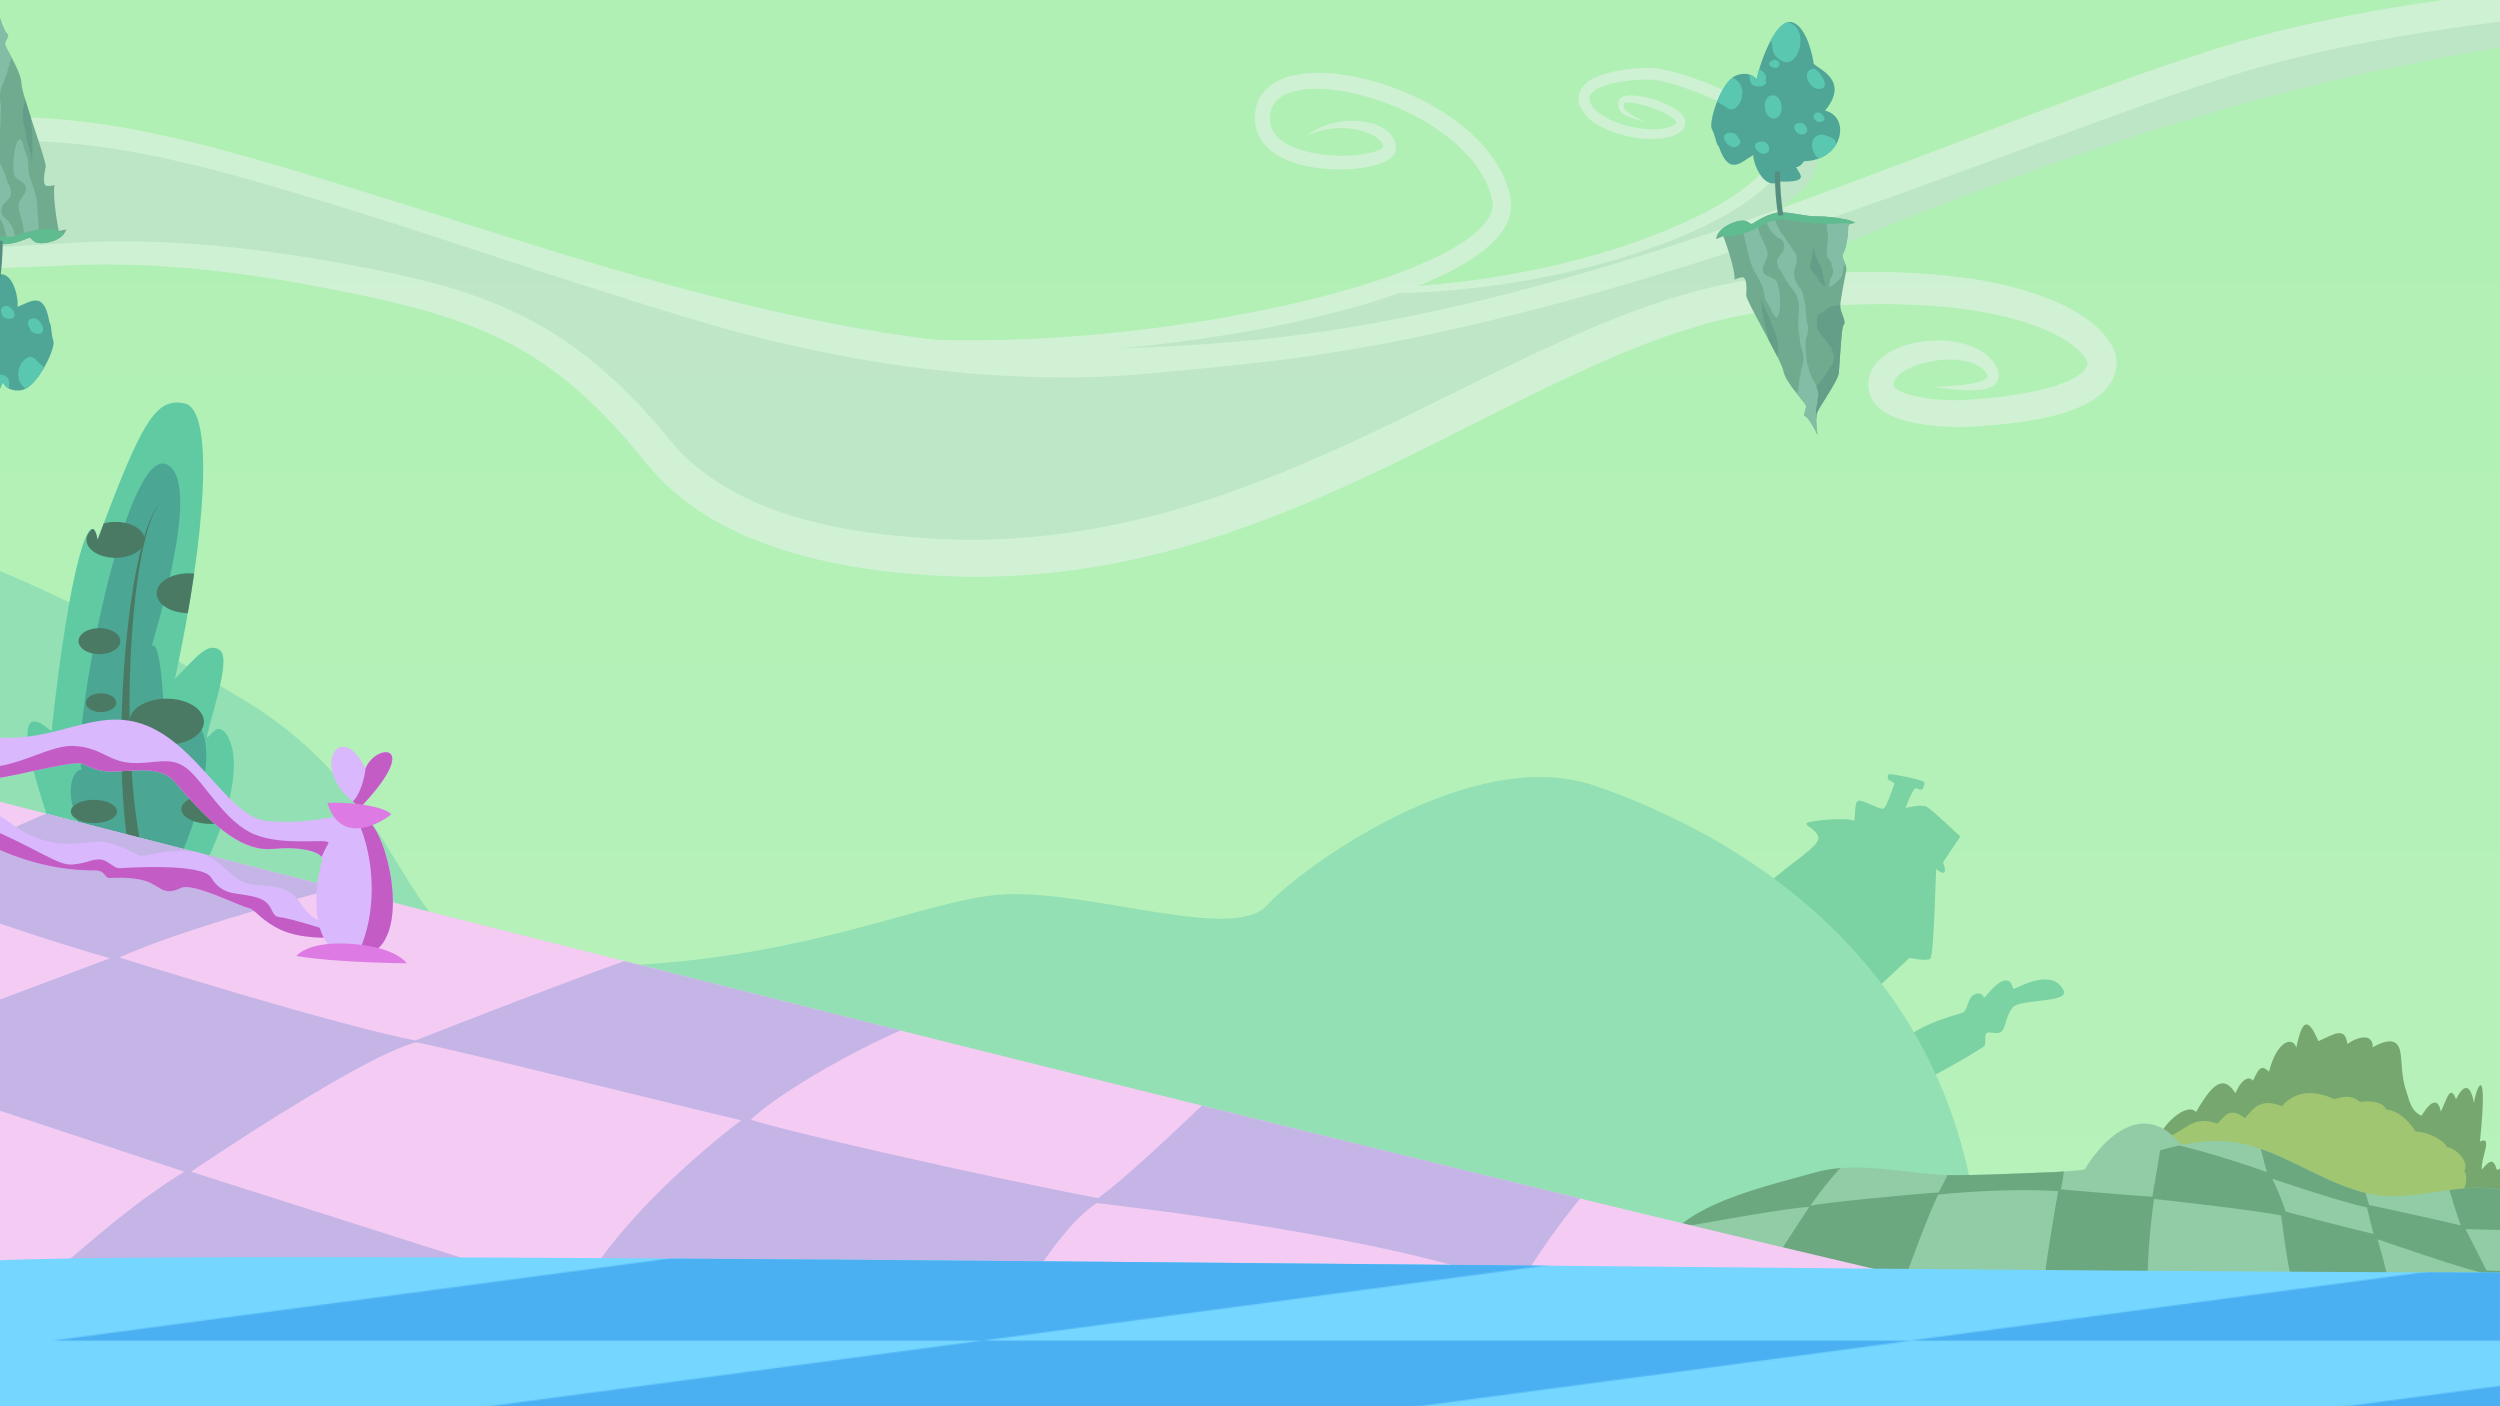 <?xml version="1.0" encoding="UTF-8" standalone="no"?>
<!-- Created with Inkscape (http://www.inkscape.org/) -->
<svg xmlns:dc="http://purl.org/dc/elements/1.1/" xmlns:cc="http://creativecommons.org/ns#" xmlns:rdf="http://www.w3.org/1999/02/22-rdf-syntax-ns#" xmlns:svg="http://www.w3.org/2000/svg" xmlns="http://www.w3.org/2000/svg" xmlns:xlink="http://www.w3.org/1999/xlink" xmlns:sodipodi="http://sodipodi.sourceforge.net/DTD/sodipodi-0.dtd" xmlns:inkscape="http://www.inkscape.org/namespaces/inkscape" id="svg2985" version="1.1" inkscape:version="0.48.4 r9939" width="1920" height="1080" sodipodi:docname="discorded_ponyville.svg" inkscape:export-filename="C:\Users\Liam\Desktop\ponies\Resources\Backgrounds\discorded_ponyville.png" inkscape:export-xdpi="500" inkscape:export-ydpi="500">
  <defs id="defs2989">
    <linearGradient id="linearGradient5694">
      <stop style="stop-color:#b0f0b4;stop-opacity:1;" offset="0" id="stop5696"/>
      <stop style="stop-color:#b8f2bc;stop-opacity:1;" offset="1" id="stop5698"/>
    </linearGradient>
    <inkscape:path-effect effect="skeletal" id="path-effect5562" is_visible="true" pattern="M 0,0 0,10 10,5 z" copytype="single_stretched" prop_scale="1" scale_y_rel="false" spacing="0" normal_offset="0" tang_offset="0" prop_units="false" vertical_pattern="false" fuse_tolerance="0"/>
    <pattern inkscape:collect="always" xlink:href="#pattern5422" id="pattern5442" patternTransform="translate(-231.054,-1222.433)"/>
    <clipPath clipPathUnits="userSpaceOnUse" id="clipPath3023">
      <use x="0" y="0" xlink:href="#path3017" id="use3025" width="1" height="1"/>
    </clipPath>
    <clipPath clipPathUnits="userSpaceOnUse" id="clipPath3044">
      <use x="0" y="0" xlink:href="#path3015" id="use3046" width="1" height="1"/>
    </clipPath>
    <clipPath clipPathUnits="userSpaceOnUse" id="clipPath3058">
      <use x="0" y="0" xlink:href="#path3052" id="use3060" width="1" height="1"/>
    </clipPath>
    <pattern patternUnits="userSpaceOnUse" width="3215.134" height="428.006" patternTransform="translate(-415.054,-1126.433)" id="pattern5422">
      <rect id="rect5398" y="0" x="0" height="428.006" width="1788.723" style="fill:none;stroke:none"/>
      <rect id="rect5400" y="0" x="180.634" height="214.01" width="1608.089" style="fill:none;stroke:none"/>
      <rect id="rect5402" y="0.01" x="180.634" height="214" width="1608.089" style="fill:none;stroke:none"/>
      <rect id="rect5404" y="0.01" x="180.634" height="214" width="1608.089" style="fill:none;stroke:none"/>
      <rect transform="matrix(1,0,-0.991,0.132,0,0)" id="rect5406" height="811.133" width="713.727" y="0.077" x="1075.072" style="fill:#4ab0f2;fill-opacity:1;stroke:none"/>
      <rect transform="matrix(1,0,-0.991,0.132,0,0)" id="rect5408" height="811.133" width="713.727" y="811.209" x="1788.799" style="fill:#4ab0f2;fill-opacity:1;stroke:none"/>
      <rect style="fill:#4ab0f2;fill-opacity:1;stroke:none" x="2502.492" y="1622.307" width="713.727" height="811.133" id="rect5410" transform="matrix(1,0,-0.991,0.132,0,0)"/>
      <rect style="fill:#4ab0f2;fill-opacity:1;stroke:none" x="3216.219" y="2433.44" width="713.727" height="811.133" id="rect5412" transform="matrix(1,0,-0.991,0.132,0,0)"/>
      <rect style="fill:#4ab0f2;fill-opacity:1;stroke:none" x="2501.483" y="0.077" width="713.727" height="811.133" id="rect5414" transform="matrix(1,0,-0.991,0.132,0,0)"/>
      <rect style="fill:#4ab0f2;fill-opacity:1;stroke:none" x="3215.21" y="811.209" width="713.727" height="811.133" id="rect5416" transform="matrix(1,0,-0.991,0.132,0,0)"/>
      <rect transform="matrix(1,0,-0.991,0.132,0,0)" id="rect5418" height="811.133" width="713.727" y="1622.307" x="3928.904" style="fill:#4ab0f2;fill-opacity:1;stroke:none"/>
      <rect transform="matrix(1,0,-0.991,0.132,0,0)" id="rect5420" height="811.133" width="713.727" y="2433.44" x="4642.63" style="fill:#4ab0f2;fill-opacity:1;stroke:none"/>
    </pattern>
    <clipPath clipPathUnits="userSpaceOnUse" id="clipPath5469">
      <use x="0" y="0" xlink:href="#path5444" id="use5471" width="1" height="1"/>
    </clipPath>
    <clipPath clipPathUnits="userSpaceOnUse" id="clipPath5510">
      <use x="0" y="0" xlink:href="#path5481" id="use5512" width="1" height="1"/>
    </clipPath>
    <clipPath clipPathUnits="userSpaceOnUse" id="clipPath5566">
      <use x="0" y="0" xlink:href="#path5534" id="use5568" width="1" height="1"/>
    </clipPath>
    <clipPath clipPathUnits="userSpaceOnUse" id="clipPath5620">
      <use x="0" y="0" xlink:href="#path5585" id="use5622" width="1" height="1"/>
    </clipPath>
    <clipPath clipPathUnits="userSpaceOnUse" id="clipPath5659">
      <use x="0" y="0" xlink:href="#path5654" id="use5661" width="1" height="1"/>
    </clipPath>
    <linearGradient inkscape:collect="always" xlink:href="#linearGradient5694" id="linearGradient5700" x1="1006.61" y1="-0.689" x2="1006.61" y2="1163.317" gradientUnits="userSpaceOnUse"/>
    <inkscape:path-effect effect="skeletal" id="path-effect8528" is_visible="true" pattern="m 7.446,0.148 0,0.71 c 0,0 -2.605,0.396 -3.911,0.383 C 2.551,1.232 0.59,1.007 0.59,1.007 0.332,0.986 0,0.503 0,0.503 0,0.503 0.332,0 0.59,0 c 0,0 2.249,-0.234 3.378,-0.235 1.162,-0.001 3.478,0.383 3.478,0.383 z" copytype="single_stretched" prop_scale="12" scale_y_rel="false" spacing="0" normal_offset="0" tang_offset="0" prop_units="false" vertical_pattern="false" fuse_tolerance="0" pattern-nodetypes="ccsscssc"/>
    <inkscape:path-effect effect="skeletal" id="path-effect8538" is_visible="true" pattern="M 1,0 1,1 C 1,1 0.894,0.844 0.817,0.855 0.715,0.871 0.746,1.117 0.642,1.113 0.556,1.11 0.597,0.91 0.513,0.887 0.404,0.857 0.331,1.039 0.219,1.055 0.145,1.065 0,1 0,1 L 0,0 c 0,0 0.157,-0.131 0.249,-0.121 0.084,0.009 0.117,0.144 0.201,0.156 C 0.537,0.047 0.607,-0.068 0.695,-0.062 0.772,-0.057 0.819,0.049 0.896,0.051 0.935,0.052 1,0 1,0 z" copytype="single_stretched" prop_scale="12" scale_y_rel="false" spacing="0" normal_offset="0" tang_offset="0" prop_units="false" vertical_pattern="false" fuse_tolerance="0" pattern-nodetypes="ccaaaaccaaaac"/>
    <inkscape:path-effect effect="skeletal" id="path-effect8577" is_visible="true" pattern="m 7.446,0.383 0,0.71 c 0,0 -2.605,0.396 -3.911,0.383 C 2.551,1.467 0.59,1.242 0.59,1.242 0.332,1.221 0,0.738 0,0.738 c 0,0 0.332,-0.503 0.59,-0.503 0,0 2.249,-0.234 3.378,-0.235 C 5.13,-0.001 7.446,0.383 7.446,0.383 z" copytype="single_stretched" prop_scale="4" scale_y_rel="false" spacing="0" normal_offset="0" tang_offset="0" prop_units="false" vertical_pattern="false" fuse_tolerance="0"/>
    <inkscape:path-effect effect="skeletal" id="path-effect8587" is_visible="true" pattern="m 7.446,0.383 0,0.71 c 0,0 -2.605,0.396 -3.911,0.383 C 2.551,1.467 0.59,1.242 0.59,1.242 0.332,1.221 0,0.738 0,0.738 c 0,0 0.332,-0.503 0.59,-0.503 0,0 2.249,-0.234 3.378,-0.235 C 5.13,-0.001 7.446,0.383 7.446,0.383 z" copytype="single_stretched" prop_scale="6" scale_y_rel="false" spacing="0" normal_offset="0" tang_offset="0" prop_units="false" vertical_pattern="false" fuse_tolerance="0"/>
  </defs>
  <sodipodi:namedview pagecolor="#ffffff" bordercolor="#666666" borderopacity="1" objecttolerance="10" gridtolerance="10" guidetolerance="10" inkscape:pageopacity="0" inkscape:pageshadow="2" inkscape:window-width="1366" inkscape:window-height="706" id="namedview2987" showgrid="false" inkscape:zoom="0.16226911" inkscape:cx="782.96106" inkscape:cy="718.83378" inkscape:window-x="-8" inkscape:window-y="-8" inkscape:window-maximized="1" inkscape:current-layer="layer2" showguides="true" inkscape:guide-bbox="true"/>
  <g inkscape:groupmode="layer" id="layer2" inkscape:label="Drawing" style="display:inline">
    <rect style="fill:url(#linearGradient5700);fill-opacity:1;fill-rule:nonzero;stroke:none" id="rect5583" width="2380.772" height="1290.139" x="-128.571" y="-141.158"/>
    <g transform="matrix(-1.648,0,0,1.648,2133.079,-157.374)" id="g4157" style="opacity:0.5">
      <path sodipodi:nodetypes="csccccc" inkscape:connector-curvature="0" id="path4155" d="m 512.625,131.75 c 0,0 -64.125,11.5 -64.875,38.5 -0.75,27 85.75,48.75 85.75,48.75 0,0 151,50.5 263,48 37.841,-1.012 -57.165,-17.216 -151.5,-39 -8.951,8.329 -170.184,-15.533 -180.431,-64.493 9.246,-15.191 27.085,-24.539 48.056,-31.757 z" style="fill:#d9cdef;fill-opacity:0.565;stroke:none"/>
      <path sodipodi:nodetypes="cscccccccscc" inkscape:connector-curvature="0" id="path4153" d="m -21,107 c 140.274,-1.475 292.761,27.209 523,131 199.67,90.011 255,116.5 361,118 46.423,-1.551 88.525,-11.49 119,-44 31.081,-43.263 65.735,-61.519 101.5,-72 88.571,-32.899 172.703,-30.293 256,-21 l -4,-63 c -78.559,-7.408 -166.009,15.81 -256.5,49.5 -81.5,25.67 -163,44.285 -244.5,57.964 -98.4,7.172 -281.135,-23.606 -407.794,-78.524 C 269.839,116.924 128.213,85.598 -23,90 z" style="fill:#d9cdef;fill-opacity:0.565;stroke:none"/>
      <path sodipodi:nodetypes="csssssssssc" inkscape:connector-curvature="0" inkscape:original-d="m 393.00699,275.80419 c -26.50414,1.38454 -30.03718,-2.48496 -26.2937,-8.3916 10.04398,-15.84784 54.25413,-8.17297 50.90909,8.95105 -2.25108,11.52378 -31.60839,12.30769 -40,11.74825 -8.39161,-0.55944 -61.81819,-2.7972 -62.93706,-23.21679 -0.6393,-11.66731 33.53328,-44.44297 152.44755,-32.72727 113.56643,11.18881 227.99335,132.58839 391.28487,123.10352 70.83703,-4.11461 108.62097,-23.56167 129.46428,-49.33922 44.63218,-55.19798 81.71068,-68.27262 143.48678,-80.42279 40.5124,-7.96801 87.5625,-14.50448 135.8417,-11.24146 10.9868,0.74256 85.705,2.70843 86.1723,9.25089" inkscape:path-effect="#path-effect8528" id="path8526" d="m 1357.632,223.215 -8.499,0.607 c 0,0 0.037,0.252 0.128,0.625 0.091,0.374 0.231,0.867 0.523,1.125 0.219,0.229 0.384,0.429 0.344,0.358 -0.135,-0.117 -0.515,-0.225 -1.455,-0.562 -0.89,-0.283 -1.987,-0.565 -3.324,-0.829 -1.337,-0.264 -2.915,-0.506 -4.753,-0.78 -3.249,-0.468 -7.111,-0.923 -11.566,-1.32 -4.455,-0.397 -9.503,-0.733 -15.114,-1.072 0,0 0,0 0,0 -8.463,-0.507 -18.14,-0.938 -28.898,-1.328 -3.607,-0.131 -7.34,-0.255 -11.194,-0.391 -2.222,-0.077 -4.541,-0.144 -6.958,-0.285 -9.199,-0.54 -19.005,-0.753 -29.341,-0.562 -10.336,0.191 -21.202,0.786 -32.511,1.814 -11.309,1.027 -23.062,2.486 -35.166,4.352 -12.103,1.866 -24.556,4.138 -37.26,6.739 -13.752,2.83 -27.73,5.924 -41.535,10.13 -11.856,3.616 -23.589,8.081 -34.649,13.934 -11.069,5.839 -21.559,13.136 -31.23,21.54 -11.38,9.878 -21.706,21.291 -31.377,33.403 -12.938,16.064 -30.377,27.734 -48.865,35.388 -27.976,11.61 -57.748,15.897 -86.024,17.601 -2e-5,0 -3e-5,0 -5e-5,0 -20.962,1.301 -41.514,0.414 -61.16,-2.06 -19.646,-2.475 -38.382,-6.532 -55.833,-11.542 -15.497,-4.453 -29.97,-9.563 -43.398,-14.836 -9.05,-3.554 -18.485,-7.528 -28.212,-11.873 -9.727,-4.345 -19.746,-9.062 -29.978,-14.054 -14.291,-6.961 -28.991,-14.475 -44.064,-22.041 -15.073,-7.566 -30.523,-15.176 -46.384,-22.207 -13.846,-6.136 -27.974,-11.806 -42.388,-16.287 -1e-5,0 -2e-5,-1e-5 -4e-5,-1e-5 -13.556,-4.209 -27.349,-7.39 -41.127,-8.819 -12.445,-1.292 -24.811,-2.218 -36.971,-2.589 -12.16,-0.371 -24.113,-0.185 -35.74,0.685 -8.074,0.616 -15.962,1.512 -23.537,2.86 -7.575,1.348 -14.838,3.149 -21.689,5.517 -4.357,1.549 -8.523,3.204 -12.294,5.131 -3.771,1.927 -7.146,4.128 -9.968,6.728 -1.739,1.623 -3.189,3.138 -4.004,4.669 -0.44,1.127 -0.862,1.674 -0.676,1.54 -0.041,0.906 0.48,2.04 1.196,3.036 0.937,1.339 2.601,2.513 4.507,3.715 2.602,1.593 5.474,2.786 8.46,3.775 2.987,0.989 6.088,1.773 9.18,2.504 7.052,1.604 13.861,2.528 20.203,3.2 2.745,0.289 5.401,0.522 7.957,0.715 1.68,0.128 3.37,0.233 5.055,0.357 3.001,0.231 5.957,0.179 8.78,0.083 4.744,-0.177 8.756,-0.611 12.013,-1.176 1.701,-0.318 3.157,-0.619 4.379,-0.923 1.222,-0.304 2.213,-0.608 3.002,-0.89 1.579,-0.563 2.374,-1.019 2.572,-1.125 0.03,-0.017 0.046,-0.025 0.046,-0.025 1.038,-0.583 1.893,-1.088 2.359,-1.63 0,0 0,0 0,0 0.335,-0.395 0.619,-0.738 0.618,-0.911 0.194,-0.664 0.128,-1.546 -0.17,-2.234 -0.316,-0.941 -1.284,-1.945 -2.495,-3.031 0,0 0,0 0,0 -3.229,-2.79 -7.887,-4.443 -12.792,-5.659 -5.464,-1.242 -11.006,-1.655 -16.136,-0.855 -2.408,0.382 -4.667,0.974 -6.624,1.935 -1.83,0.908 -3.442,2.076 -4.529,3.518 -0.61,1.087 -1.28,1.751 -1.126,2.055 -0.067,0.061 -0.002,0.237 0.104,0.43 0.202,0.341 0.693,0.648 1.284,0.987 1.204,0.652 2.539,1.067 3.896,1.384 1.357,0.316 2.736,0.533 4.061,0.741 4.757,0.721 8.72,0.944 11.459,1.096 2.74,0.152 4.265,0.208 4.265,0.208 0,0 -1.503,0.248 -4.235,0.607 -2.732,0.359 -6.692,0.857 -11.676,0.958 -1.357,0.038 -2.827,0.058 -4.402,-0.058 -1.574,-0.116 -3.253,-0.368 -5.014,-0.931 -0.934,-0.285 -1.967,-0.781 -2.981,-1.654 -0.777,-0.688 -1.386,-1.648 -1.69,-2.848 -0.359,-2.464 0.32,-4.629 1.276,-6.006 1.407,-2.499 3.477,-4.65 5.914,-6.257 2.533,-1.685 5.384,-2.916 8.311,-3.739 6.142,-1.746 12.91,-2.119 19.534,-1.243 5.897,0.675 12.214,2.476 17.844,6.359 0,0 0,0 0,0 2.314,1.57 4.504,3.82 6.144,6.807 1.536,2.998 2.037,6.383 1.444,9.705 -0.574,2.727 -1.804,5.027 -3.448,6.77 -1e-5,0 -1e-5,1e-5 -1e-5,1e-5 -1.782,1.887 -3.695,3.235 -5.53,4.166 0,0 -0.027,0.014 -0.08,0.041 -0.326,0.169 -1.667,0.896 -3.957,1.777 -1.145,0.44 -2.527,0.912 -4.116,1.351 -1.59,0.439 -3.388,0.845 -5.33,1.184 -3.808,0.709 -8.406,1.284 -13.645,1.543 -3.036,0.16 -6.418,0.255 -10.165,0.035 -1.591,-0.095 -3.282,-0.177 -5.08,-0.288 -2.661,-0.164 -5.442,-0.368 -8.34,-0.633 -6.649,-0.603 -13.943,-1.499 -21.748,-3.15 -3.342,-0.679 -6.872,-1.523 -10.502,-2.709 -3.629,-1.186 -7.359,-2.713 -11.068,-4.804 -2.849,-1.574 -5.784,-3.789 -8.36,-6.925 -2.306,-2.854 -3.833,-6.488 -4.147,-10.601 -0.013,-3.749 0.939,-6.782 2.297,-8.893 1.866,-3.292 4.208,-6.006 6.661,-8.202 3.862,-3.487 8.154,-6.416 12.696,-8.879 4.542,-2.463 9.333,-4.46 14.145,-6.127 7.581,-2.692 15.51,-4.78 23.672,-6.358 8.162,-1.578 16.557,-2.646 25.038,-3.362 12.101,-1.038 24.518,-1.392 37.13,-1.166 12.612,0.226 25.418,1.029 38.286,2.236 14.96,1.409 29.814,4.62 44.28,8.973 15.141,4.55 29.914,10.277 44.318,16.512 15.856,6.861 31.352,14.294 46.557,21.762 15.205,7.468 30.123,14.967 44.813,22.006 2e-5,0 3e-5,10e-6 4e-5,2e-5 17.252,8.254 34.236,15.943 50.791,22.612 16.555,6.669 32.682,12.315 48.163,16.743 10.436,2.987 20.589,5.421 30.321,7.354 12.047,2.393 24.929,4.325 38.463,5.461 13.534,1.136 27.72,1.474 42.323,0.675 13.346,-0.758 27.04,-2.006 40.664,-4.367 13.624,-2.361 27.177,-5.84 40.184,-11.139 16.421,-6.707 31.953,-16.516 43.003,-30.117 10.17,-12.422 21.31,-24.363 33.789,-34.908 10.561,-8.914 22.091,-16.673 34.33,-22.896 12.138,-6.152 24.755,-10.75 37.331,-14.339 14.496,-4.141 28.909,-7.091 42.899,-9.707 12.812,-2.41 25.438,-4.491 37.76,-6.166 12.321,-1.675 24.338,-2.944 35.936,-3.78 11.598,-0.836 22.779,-1.239 33.437,-1.237 10.658,0.002 20.794,0.409 30.312,1.142 2.21,0.174 4.453,0.281 6.715,0.405 3.837,0.21 7.573,0.409 11.197,0.611 10.773,0.603 20.532,1.234 29.096,1.921 5.619,0.449 10.762,0.898 15.347,1.405 4.585,0.506 8.612,1.065 12.022,1.625 0,0 0,0 0,0 1.872,0.3 3.633,0.616 5.214,0.972 1.581,0.356 2.983,0.749 4.169,1.139 1.177,0.347 2.464,0.958 3.469,1.583 0.556,0.316 1.168,0.911 1.678,1.506 0.565,0.603 0.833,1.412 0.981,1.999 0.148,0.587 0.184,0.952 0.184,0.952 z" style="fill:#eef1f2;fill-opacity:1;fill-rule:evenodd;stroke:none"/>
      <path sodipodi:nodetypes="cssssc" inkscape:connector-curvature="0" inkscape:original-d="m -26.899727,88.647595 c 0,0 120.053744,0.550705 224.162127,20.949285 20.67609,4.05119 40.72326,8.88523 59.07617,14.65329 110.76358,34.81141 292.86413,120.4328 458.87769,136.08097 112.91289,10.64299 189.88042,1.58234 345.74064,-49.05244 155.8601,-50.63478 190.6716,-61.71114 280.8648,-53.00828" inkscape:path-effect="#path-effect8538" id="path8536" d="m 1342.393,152.345 -1.153,11.945 c 0,0 -1.492,-0.166 -4.284,-0.454 -2.792,-0.288 -6.885,-0.7 -12.085,-1.139 -5.2,-0.439 -11.506,-0.908 -18.722,-1.237 -7.215,-0.329 -15.34,-0.518 -24.169,-0.312 0,0 0,0 0,0 -8.168,0.185 -16.956,0.744 -26.184,1.757 -9.228,1.013 -18.896,2.482 -28.811,4.411 -10.911,2.123 -22.134,4.744 -33.491,7.703 -11.356,2.959 -22.846,6.253 -34.3,9.651 -23.007,6.829 -45.82,14.092 -66.945,20.972 -11.09,3.612 -21.002,6.879 -29.932,9.832 -29.361,9.707 -48.243,15.686 -63.27,20.403 -7.513,2.358 -14.067,4.393 -20.515,6.349 -6.448,1.956 -12.79,3.834 -19.897,5.823 -9.148,2.56 -19.564,5.326 -33.175,8.416 -6.806,1.545 -14.412,3.165 -23.071,4.805 -8.659,1.64 -18.372,3.304 -29.402,4.841 -6.081,0.846 -12.558,1.647 -19.474,2.365 -13.428,1.395 -24.734,2.1 -34.34,2.49 -9.606,0.39 -17.513,0.458 -24.179,0.402 -9.538,-0.082 -16.524,-0.4 -22.345,-0.749 -5.821,-0.349 -10.477,-0.742 -15.341,-1.18 -4.864,-0.438 -9.937,-0.922 -16.579,-1.561 -6.643,-0.638 -14.856,-1.429 -25.979,-2.609 0,0 -1e-5,0 -1e-5,0 -11.24,-1.193 -25.43,-2.892 -43.853,-5.876 -14.781,-2.394 -29.021,-5.123 -42.823,-8.064 -13.802,-2.941 -27.166,-6.094 -40.192,-9.378 -22.009,-5.548 -43.074,-11.481 -63.689,-17.698 -20.615,-6.217 -40.78,-12.722 -60.955,-19.517 -37.03,-12.471 -74.079,-25.998 -114.074,-40.7 -11.722,-4.308 -23.68,-8.735 -35.974,-13.198 -12.294,-4.463 -24.922,-8.962 -37.997,-13.371 -6.559,-2.212 -13.54,-4.506 -20.87,-6.808 -8.775,-2.759 -18.129,-5.371 -27.909,-7.794 -9.78,-2.423 -19.985,-4.657 -30.436,-6.723 0,0 0,0 0,0 -12.75,-2.519 -25.853,-4.771 -39.016,-6.756 -13.163,-1.985 -26.386,-3.704 -39.366,-5.202 0,0 0,0 0,0 -25.656,-2.96 -50.347,-5.012 -71.832,-6.423 0,0 0,0 0,0 -21.396,-1.404 -39.597,-2.172 -52.441,-2.587 0,0 0,0 0,0 -6.413,-0.207 -11.481,-0.327 -14.949,-0.394 0,0 0,0 0,0 -1.733,-0.034 -3.061,-0.055 -3.957,-0.067 0,0 0,0 0,0 -0.448,-0.006 -0.786,-0.01 -1.012,-0.013 0,0 0,0 -1e-6,0 -0.114,-0.001 -0.199,-0.002 -0.256,-0.003 0,0 -1e-6,0 -1e-6,0 -0.029,-2.8e-4 -0.05,-4.81e-4 -0.064,-6.13e-4 -0.015,-1.31e-4 -0.022,-1.97e-4 -0.022,-1.97e-4 l 0.071,-12 c 0,0 0.008,-1.4e-5 0.023,-4.2e-5 0.015,-2.4e-5 0.038,-5.6e-5 0.068,-8.5e-5 0,0 0,0 0,0 0.06,-5.8e-5 0.15,-1.05e-4 0.267,-6.8e-5 0,0 0,0 0,0 0.236,8.4e-5 0.587,5.23e-4 1.045,0.002 0,0 10e-7,0 10e-7,0 0.916,0.003 2.27,0.01 4.028,0.025 0,0 0,0 0,0 3.503,0.031 8.623,0.098 15.11,0.242 0,0 0,0 0,0 12.859,0.285 31.122,0.871 52.882,2.101 0,0 0,0 0,0 21.391,1.209 46.181,3.039 72.532,5.877 25.607,2.756 52.727,6.465 79.55,11.616 0,0 0,0 0,0 20.405,3.916 40.698,8.69 59.902,14.676 0,0 0,0 0,0 21.949,6.85 42.567,14.207 61.054,21.02 12.271,4.522 23.658,8.83 34.385,12.886 22.247,8.409 41.686,15.847 59.99,22.752 18.304,6.905 35.468,13.294 53.149,19.618 16.916,6.049 34.3,12.063 53.63,18.275 9.665,3.106 19.817,6.258 30.648,9.451 10.831,3.193 22.342,6.429 34.733,9.661 1.433,0.374 2.863,0.744 4.291,1.11 21.761,5.579 42.925,10.291 63.731,14.064 20.807,3.773 41.256,6.611 61.612,8.416 26.463,2.349 52.663,3.768 79.153,3.47 24.973,-0.277 50.248,-2.125 76.156,-5.757 17.329,-2.426 34.959,-5.636 53.044,-9.54 10.868,-2.346 21.274,-4.801 31.312,-7.305 19.042,-4.75 36.767,-9.647 53.832,-14.612 17.065,-4.965 33.469,-10.007 49.834,-15.186 15.493,-4.905 30.986,-9.84 47.013,-14.878 16.027,-5.038 32.587,-10.185 50.237,-15.451 12.39,-3.699 25.348,-7.479 39.128,-11.062 8.905,-2.315 18.909,-4.747 29.467,-6.922 9.171,-1.888 18.761,-3.52 28.351,-4.734 9.59,-1.214 19.178,-2.006 28.325,-2.354 16.91,-0.633 32.128,0.088 43.089,0.8 5.481,0.356 9.901,0.716 12.952,0.974 3.051,0.258 4.733,0.413 4.733,0.413 z" style="fill:#eef1f2;fill-opacity:1;fill-rule:evenodd;stroke:none"/>
      <path sodipodi:nodetypes="csssssc" inkscape:connector-curvature="0" inkscape:original-d="m 527.875,152.25 c 7.25,-3.25 12.125,-4 10.875,-9.25 -1.25,-5.25 -35,5.375 -26.25,12.125 8.75,6.75 38.25,1 43.125,-11 4.875,-12 -22.125,-14.875 -32.25,-14.125 -10.125,0.75 -60.61459,17.57843 -58.375,36.75 2.72623,23.33731 82.5,60.75 178.75,64" inkscape:path-effect="#path-effect8577" id="path8575" d="m 643.798,229.331 -0.096,2.839 c 0,0 -1.859,-0.032 -5.26,-0.155 -3.4,-0.122 -8.342,-0.339 -14.499,-0.783 -6.157,-0.443 -13.528,-1.117 -21.773,-2.161 -8.245,-1.044 -17.362,-2.461 -26.995,-4.352 -8.978,-1.761 -18.415,-3.924 -27.991,-6.576 -9.576,-2.652 -19.289,-5.797 -28.823,-9.458 -6.994,-2.679 -13.956,-5.613 -20.621,-8.95 -6.665,-3.338 -13.029,-7.082 -18.873,-11.299 -4.259,-3.061 -8.308,-6.497 -11.614,-10.545 -2.485,-2.938 -4.576,-6.595 -5.17,-10.801 -0.334,-3.209 0.417,-6.233 1.746,-8.747 1.598,-3.045 3.733,-5.473 5.904,-7.475 0.535,-0.497 1.074,-0.977 1.616,-1.44 2.357,-2.014 4.993,-3.904 7.841,-5.661 2.849,-1.757 5.91,-3.382 9.074,-4.914 6.316,-3.083 13.245,-5.857 20.532,-8.179 2.73,-0.871 5.534,-1.686 8.414,-2.371 1.822,-0.443 3.803,-0.888 5.96,-1.05 3.533,-0.238 7.033,-0.071 10.443,0.263 4.091,0.389 8.218,1.068 12.235,2.241 3.393,0.922 7.05,2.374 10.002,5.154 1.218,1.15 2.196,2.695 2.671,4.543 0.421,2.035 0.138,3.983 -0.573,5.614 -1.866,4.224 -5.293,7.022 -8.65,8.881 -4.331,2.509 -8.898,4.021 -13.258,4.984 -4.809,1.082 -9.542,1.507 -13.919,1.243 -2.078,-0.123 -4.122,-0.429 -6.051,-0.981 -10e-6,0 -10e-6,0 -10e-6,-1e-5 -1.726,-0.477 -3.424,-1.243 -4.89,-2.361 -0.643,-0.47 -1.26,-1.147 -1.745,-2.024 -0.409,-0.789 -0.575,-1.67 -0.497,-2.562 0.353,-2.049 1.375,-3.359 2.34,-4.13 1.527,-1.416 3.055,-2.31 4.358,-2.998 2.476,-1.327 4.395,-2.036 5.52,-2.451 0.768,-0.286 1.177,-0.425 1.177,-0.425 3.186,-1.124 6.766,-1.969 10.364,-2.211 1.402,-0.11 2.949,-0.116 4.488,0.246 0.531,0.111 1.141,0.343 1.742,0.752 0.526,0.35 0.928,0.927 1.117,1.659 0.265,1.278 0.17,2.717 -0.448,3.971 -0.689,1.222 -1.691,1.958 -2.636,2.441 -1.302,0.686 -2.541,1.142 -3.651,1.507 -1.109,0.365 -2.089,0.638 -2.897,0.871 -1.614,0.465 -2.54,0.769 -2.54,0.769 0,0 0.844,-0.498 2.343,-1.268 0.749,-0.385 1.661,-0.837 2.662,-1.379 1.001,-0.542 2.093,-1.172 3.142,-1.982 0.695,-0.561 1.352,-1.188 1.544,-1.892 0.258,-0.652 0.105,-1.514 -0.148,-2.412 0.036,0.083 -0.021,0.103 -0.061,0.076 -0.129,-0.078 -0.393,-0.103 -0.742,-0.163 -1.05,-0.14 -2.233,0.037 -3.528,0.23 -3.214,0.525 -6.409,1.515 -9.395,2.58 0,0 -0.379,0.135 -1.1,0.413 -1.039,0.404 -2.803,1.086 -4.97,2.296 -1.153,0.654 -2.408,1.392 -3.438,2.414 -0.557,0.679 -1.136,1.202 -1.005,1.488 -0.01,0.032 0.017,0.116 0.053,0.182 0.047,0.144 0.273,0.33 0.58,0.593 0.865,0.682 2.063,1.161 3.445,1.56 1.542,0.427 3.262,0.648 5.11,0.742 3.891,0.19 8.174,-0.267 12.632,-1.319 4.007,-0.963 8.115,-2.361 11.845,-4.614 2.81,-1.782 5.536,-3.863 6.501,-6.596 0.334,-0.935 0.518,-1.879 0.29,-2.58 0,0 0,-1e-5 0,-1e-5 -0.127,-0.679 -0.655,-1.391 -1.317,-2.066 -1.833,-1.864 -4.765,-2.848 -7.901,-3.8 -3.595,-1.013 -7.397,-1.587 -11.283,-1.922 -3.231,-0.269 -6.438,-0.4 -9.559,-0.147 0,0 0,0 -1e-5,0 -1.582,0.115 -3.262,0.531 -5.064,0.967 -10e-6,0 -10e-6,0 -2e-5,0 -2.678,0.664 -5.341,1.467 -7.991,2.338 0,0 0,0 -10e-6,1e-5 -6.859,2.259 -13.497,4.951 -19.707,8.038 0,0 -10e-6,0 -10e-6,0 -6.47,3.242 -12.455,6.76 -17.061,11.131 -1.967,1.883 -3.651,3.817 -4.687,5.888 -0.895,1.81 -1.372,3.714 -1.132,5.361 0.121,1.497 0.721,2.954 1.526,4.359 0.647,1.13 1.465,2.282 2.357,3.448 2.718,3.405 6.35,6.531 10.451,9.569 5.281,3.896 11.226,7.513 17.645,10.832 6.419,3.319 13.308,6.345 20.369,9.183 10e-6,0 10e-6,1e-5 10e-6,1e-5 9.106,3.651 18.54,6.888 27.954,9.675 9.414,2.787 18.805,5.127 27.802,7.07 9.34,2.016 18.259,3.591 26.376,4.792 8.117,1.201 15.43,2.031 21.565,2.609 6.136,0.578 11.094,0.908 14.516,1.109 3.422,0.201 5.307,0.277 5.307,0.277 z" style="fill:#eef1f2;fill-opacity:1;fill-rule:evenodd;stroke:none"/>
      <path sodipodi:nodetypes="csssc" inkscape:connector-curvature="0" inkscape:original-d="M 685.5,158.75 C 668.5,148.5 646.25,155 646.75,164.5 647.25,174 708,177 706,149.25 703.45357,113.91831 603.32021,141.30395 594.6768,188.60926 586.09675,235.56781 827.58844,279.94121 944.5,244.5" inkscape:path-effect="#path-effect8587" id="path8585" d="m 943.882,242.461 1.236,4.077 c 0,0 -1.176,0.379 -3.411,1.042 -2.235,0.663 -5.532,1.604 -9.786,2.665 -4.254,1.061 -9.467,2.238 -15.522,3.375 -6.055,1.138 -12.953,2.233 -20.541,3.196 -8.068,1.025 -16.929,1.899 -26.411,2.529 -9.483,0.63 -19.588,1.015 -30.127,1.131 0,0 -10e-6,0 -2e-5,0 -18.159,0.2 -37.639,-0.37 -57.523,-1.871 -19.885,-1.501 -40.171,-3.933 -59.943,-7.162 0,0 -1e-5,-1e-5 -2e-5,-1e-5 -18.052,-2.946 -35.708,-6.606 -52.214,-11 -7.602,-2.021 -14.99,-4.188 -22.048,-6.556 -7.058,-2.367 -13.786,-4.935 -20.094,-7.695 -3.578,-1.565 -7.036,-3.209 -10.329,-4.952 -1.873,-0.991 -3.774,-2.055 -5.689,-3.208 -4.009,-2.402 -8.156,-5.245 -12.035,-8.881 -2.84,-2.618 -5.583,-5.871 -7.503,-9.971 -1.566,-3.379 -2.219,-7.326 -1.525,-11.351 1.248,-6.561 4.059,-12.822 7.911,-18.352 3.989,-5.741 8.956,-10.797 14.404,-15.174 5.693,-4.581 11.908,-8.555 18.434,-11.905 6.527,-3.35 13.363,-6.075 20.279,-8.205 6.572,-2.037 13.307,-3.528 20.057,-4.271 5.912,-0.666 11.965,-0.736 17.861,0.274 4.831,0.768 9.773,2.559 13.811,5.908 1.83,1.56 3.348,3.475 4.436,5.634 1.161,2.357 1.759,4.84 1.908,7.258 0.271,3.84 -0.58,7.689 -2.469,10.99 -1.985,3.321 -4.713,5.783 -7.56,7.545 -3.41,2.134 -6.942,3.488 -10.293,4.427 -4.068,1.152 -7.961,1.764 -11.551,2.101 -4.648,0.449 -8.889,0.472 -12.556,0.233 -3.667,-0.24 -6.763,-0.737 -9.205,-1.257 -2.132,-0.433 -3.879,-0.973 -5.045,-1.418 -1.167,-0.445 -1.773,-0.76 -1.773,-0.76 -0.33,-0.158 -0.661,-0.326 -0.99,-0.506 -0.894,-0.468 -1.87,-1.167 -2.788,-2.186 -0.763,-0.794 -1.316,-1.99 -1.468,-3.511 -0.045,-1.79 0.42,-3.491 1.279,-4.931 0.942,-1.553 2.158,-2.773 3.453,-3.69 10e-6,0 10e-6,0 10e-6,0 3.316,-2.354 7.087,-3.464 10.592,-3.929 3.856,-0.544 7.585,-0.407 10.887,0.137 3.302,0.544 6.175,1.487 8.481,2.48 2.306,0.993 4.051,2.029 5.22,2.789 1.169,0.76 1.774,1.239 1.774,1.239 0,0 -0.694,-0.343 -1.972,-0.856 -1.278,-0.513 -3.149,-1.185 -5.496,-1.733 -2.347,-0.548 -5.173,-0.965 -8.267,-0.996 -3.094,-0.031 -6.45,0.328 -9.767,1.224 -3.019,0.845 -5.982,2.023 -8.108,3.919 0,0 0,0 0,0 -0.794,0.715 -1.457,1.445 -1.801,2.196 -0.295,0.627 -0.451,1.293 -0.377,1.84 -0.088,-0.257 -0.005,-0.277 0.059,-0.123 0.195,0.254 0.642,0.506 1.204,0.844 0.217,0.123 0.441,0.238 0.669,0.348 0,0 0.404,0.211 1.28,0.519 0.876,0.308 2.247,0.681 4.195,1.092 2.185,0.437 4.969,0.843 8.306,1.007 3.337,0.164 7.231,0.081 11.56,-0.384 3.288,-0.363 6.794,-0.959 10.357,-2.03 2.928,-0.89 5.879,-2.042 8.503,-3.769 2.129,-1.422 4.087,-3.163 5.242,-5.291 1.15,-1.976 1.633,-4.509 1.445,-7.058 -0.141,-1.618 -0.525,-3.205 -1.244,-4.562 -0.637,-1.25 -1.593,-2.404 -2.745,-3.371 -2.561,-2.243 -6.334,-3.412 -10.4,-4.142 -4.969,-0.82 -10.307,-0.661 -15.778,-0.012 -6.161,0.747 -12.395,2.209 -18.583,4.197 -12.807,4.14 -25.342,10.409 -35.853,19.08 -4.866,4.021 -9.26,8.517 -12.659,13.551 -3.168,4.707 -5.512,9.868 -6.422,15.13 0,10e-6 0,10e-6 0,2e-5 -0.397,1.96 0.041,4.199 0.946,6.213 1.155,2.61 3.253,4.965 5.607,7.215 3.155,2.957 6.813,5.432 10.599,7.706 4.91,2.935 9.998,5.394 15.045,7.601 8.125,3.552 16.062,6.391 23.499,8.781 5.435,1.747 11.25,3.457 17.373,5.131 15.478,4.226 32.91,8.082 51.31,11.317 10e-6,0 10e-6,1e-5 2e-5,1e-5 18.832,3.309 38.638,6.016 58.348,7.842 19.71,1.826 39.319,2.769 57.728,2.901 10e-6,0 10e-6,0 2e-5,0 10.355,0.074 20.326,-0.115 29.713,-0.554 9.387,-0.439 18.189,-1.129 26.221,-1.987 7.453,-0.797 14.241,-1.729 20.211,-2.719 5.969,-0.99 11.121,-2.033 15.332,-2.986 4.211,-0.953 7.483,-1.81 9.706,-2.416 2.222,-0.606 3.396,-0.956 3.396,-0.956 z" style="fill:#eef1f2;fill-opacity:1;fill-rule:evenodd;stroke:none"/>
    </g>
    <g id="g5674" transform="matrix(-0.964,-0.194,0.079,-1.021,1327.112,623.436)">
      <path style="fill:#4fa697;fill-opacity:1;stroke:none" d="m 1388.319,140.492 c -11.362,3.466 -16.947,-18.006 -15.599,-21.473 -9.822,5.007 -19.844,17.138 -26.191,-6.548 -2.215,-2.215 -1.733,-8.088 -4.237,-13.288 -2.503,-5.2 9.867,-36.733 21.762,-41.212 7.275,-2.74 13.288,-0.77 15.406,3.081 5.392,-17.717 19.643,-47.568 31.006,-43.909 11.362,3.659 13.866,28.887 13.866,31.776 3.911,4.496 26.805,12.981 5.97,36.013 19.716,4.879 10.828,38.405 -19.258,38.901 -1.541,2.696 -5.007,4.815 -6.355,4.429 2.311,5.777 10.399,11.94 -14.058,11.17" id="path5676" inkscape:connector-curvature="0" sodipodi:nodetypes="ccccscsccccc"/>
      <path style="fill:#70ab8f;fill-opacity:1;stroke:none" d="m 1406.018,335.453 c 0,0 -6.27,-16.067 -9.797,-16.067 1.176,-6.662 3.135,-5.878 1.176,-9.405 -1.959,-3.527 -13.715,-16.85 -14.499,-25.079 -0.784,-8.229 -24.595,-53.634 -24.04,-58.068 0.554,-4.433 1.94,-14.686 -2.494,-13.855 -4.434,0.831 -5.542,1.94 -5.542,1.94 1.108,-9.975 -6.096,-33.528 -6.096,-33.528 l -5.819,2.217 c 0.762,-2.632 2.979,-8.59 14.686,-12.746 11.983,-4.254 11.361,2.494 14.409,0.831 3.048,-1.663 14.132,-9.144 23.83,-8.59 9.698,0.554 18.693,3.259 25.551,3.063 6.858,-0.196 26.059,1.763 29.39,5.094 -5.094,0.196 -5.682,1.763 -5.682,4.115 0,2.351 -2.351,15.087 -5.094,18.81 -2.743,3.723 2.351,8.817 1.176,13.323 -1.176,4.506 -6.858,24.688 -6.858,28.41 0,3.723 2.351,7.641 2.351,10.972 0,3.331 -0.588,0.98 -1.763,4.898 -1.176,3.919 -4.506,27.627 -5.486,34.288 -0.98,6.662 -18.026,27.039 -19.397,31.741 -1.372,4.702 -1.176,16.262 0,17.634 z" id="path5678" inkscape:connector-curvature="0" sodipodi:nodetypes="ccsccscccsssscssssssscc"/>
      <g id="g5680" clip-path="url(#clipPath5620)">
        <path inkscape:connector-curvature="0" d="m 1370.219,226.636 c -0.348,8.261 5.582,14.89 6.395,22.899 2.405,6.115 4.641,12.45 3.13,19.179 -0.363,3.907 -0.61,7.907 -1.766,11.677 0,0 -9.421,-33.251 -7.758,-53.756 z m 68.442,6.927 c -4.261,-0.42 -8.325,0.632 -12.469,1.385 -1.384,0.252 -3.356,0.031 -4.433,1.108 -0.769,0.769 -1.665,1.276 -2.494,1.94 -0.306,0.245 -0.505,0.614 -0.831,0.831 -0.243,0.162 -0.581,0.127 -0.831,0.277 -0.224,0.134 -0.345,0.397 -0.554,0.554 -0.484,0.363 -0.827,0.275 -1.385,0.554 -1.165,0.583 -3.007,1.581 -3.602,2.771 -0.185,0.369 0.185,1.016 0,1.385 -0.755,1.509 -0.554,1.721 -0.554,3.602 0,1.475 -0.361,3.544 0,4.988 0.467,1.866 0,0.004 0.554,0.554 0.139,0.139 -0.139,0.693 0,0.831 0.065,0.065 0.212,-0.065 0.277,0 0.378,0.378 0.483,1.504 0.831,1.94 0.208,0.26 0.596,0.319 0.831,0.554 0.523,0.523 0.697,1.39 1.108,1.94 0.095,0.127 1.066,0.907 1.385,1.385 0.611,0.14 0.146,0.57 0.277,0.831 0.2,0.401 1.139,1.632 1.385,1.94 0.682,0.853 1.245,1.961 1.94,2.771 0.217,0.253 0.7,0.248 0.831,0.554 0.182,0.424 -0.146,0.947 0,1.385 0.065,0.196 0.462,0.092 0.554,0.277 0.124,0.248 -0.067,0.562 0,0.831 0.084,0.337 0.442,0.772 0.554,1.108 0.175,0.526 -0.091,1.116 0,1.663 0.034,0.204 0.227,0.354 0.277,0.554 0.15,0.6 0.288,3.304 0,3.879 -0.543,1.086 -0.569,2.514 -1.385,3.602 -1.624,2.165 0.493,-1.264 -0.831,1.385 -0.276,0.553 -1.067,0.854 -1.385,1.385 -0.15,0.25 -0.127,0.581 -0.277,0.831 -0.408,0.681 -1.214,1.267 -1.663,1.94 -0.224,0.337 -0.6,1.154 -0.831,1.385 -0.065,0.065 -0.212,-0.065 -0.277,0 -0.342,0.342 -0.431,1.015 -0.554,1.385 -0.164,0.491 -0.815,0.815 -1.108,1.108 -0.065,0.065 0.051,0.2 0,0.277 -0.463,0.694 -1.198,1.243 -1.663,1.94 -0.213,0.319 -0.502,1.057 -0.831,1.385 -0.235,0.235 -0.571,0.346 -0.831,0.554 -0.894,0.715 -1.541,1.859 -2.494,2.494 -0.077,0.051 -0.212,-0.065 -0.277,0 -0.065,0.065 0.041,0.194 0,0.277 -0.362,0.723 -0.907,1.41 -1.108,2.217 -0.045,0.179 0.069,0.383 0,0.554 -0.632,1.581 -0.428,0.175 -0.831,1.385 -0.171,0.512 0.423,0.131 -0.277,0.831 -0.065,0.065 -0.212,-0.065 -0.277,0 -0.131,0.131 0.083,0.389 0,0.554 -0.333,0.665 -0.222,-0.111 -0.554,0.554 -0.249,0.499 -0.57,1.139 -0.831,1.663 -0.492,0.984 -1.858,1.696 -2.217,2.771 -0.313,0.94 0.107,3.111 -0.277,3.879 -0.2,0.4 -0.354,0.708 -0.554,1.108 -0.216,0.433 0.065,9.273 0.277,9.698 0.475,0.949 1.663,1.765 1.663,2.494 28.263,-30.203 42.395,-53.756 35.745,-90.055 z m -25.77,-47.937 c -0.303,1.909 0.567,4.407 -0.277,6.096 -0.176,0.352 0.123,1.017 0,1.385 -0.224,0.671 -0.554,1.464 -0.554,2.217 0,0.515 -0.171,2.665 -0.554,3.048 -0.065,0.065 -0.212,-0.065 -0.277,0 -0.05,0.05 -0.508,0.97 -0.554,1.108 -0.088,0.263 0.124,0.583 0,0.831 -0.634,1.268 0.115,-1.176 -0.554,0.831 -0.189,0.568 -0.031,1.724 -0.277,2.217 -0.041,0.083 -0.212,-0.065 -0.277,0 -0.146,0.146 -0.185,0.369 -0.277,0.554 -0.421,0.843 0.769,3.59 1.108,4.156 0.269,0.448 0.739,0.739 1.108,1.108 0.608,0.608 0.579,1.536 1.385,1.94 1.016,0.508 -0.831,-1.108 0.277,0.554 0.115,0.172 0.408,0.131 0.554,0.277 0.01,0.009 0.978,1.402 1.108,1.663 0.268,0.536 0.435,2.098 0.831,2.494 0.065,0.065 0.212,-0.065 0.277,0 0.146,0.146 0.131,0.408 0.277,0.554 0.231,0.231 0.6,0.323 0.831,0.554 0.065,0.065 -0.041,0.194 0,0.277 0.212,0.424 0.494,0.217 0.831,0.554 0.235,0.235 0.319,0.596 0.554,0.831 0.092,0.092 0.185,0.185 0.277,0.277 0.185,0 0.423,-0.131 0.554,0 0.131,0.131 -0.131,0.424 0,0.554 0.131,0.131 0.389,-0.083 0.554,0 0.117,0.058 0.185,0.369 0.277,0.277 0.065,-0.065 -0.092,-0.277 0,-0.277 0.092,0 0,0.369 0,0.277 0,-0.752 0.182,-1.767 0,-2.494 0.539,-0.77 -0.454,-0.708 -0.554,-1.108 -0.114,-0.457 -0.163,-0.929 -0.277,-1.385 -0.174,-0.695 0.174,-1.521 0,-2.217 -0.137,-0.549 -0.141,-1.118 -0.277,-1.663 -0.032,-0.127 -0.236,-0.153 -0.277,-0.277 -0.2,-0.601 0.027,-4.102 -0.277,-4.711 -0.117,-0.234 -0.437,-0.321 -0.554,-0.554 -0.229,-0.458 -0.12,-1.191 -0.277,-1.663 -0.384,-1.152 -1.291,-2.21 -1.663,-3.325 -0.088,-0.263 0.124,-0.583 0,-0.831 -0.188,-0.377 -0.643,-0.732 -0.831,-1.108 -0.233,-0.465 -0.048,-1.205 -0.277,-1.663 -0.092,-0.185 -0.131,-0.408 -0.277,-0.554 -0.065,-0.065 -0.236,0.083 -0.277,0 -0.185,-0.369 0.185,-1.016 0,-1.385 -0.269,-0.538 -0.088,-1.008 -0.277,-1.385 -0.058,-0.117 -0.236,-0.153 -0.277,-0.277 -0.107,-0.322 0.224,-1.438 0,-1.663 -0.065,-0.065 -0.212,0.065 -0.277,0 -0.416,-0.416 0.416,-2.078 0,-2.494 -0.065,-0.065 -0.212,0.065 -0.277,0 -0.206,-0.206 0.089,-1.396 0,-1.663 -0.35,-1.05 -0.277,0.131 -0.277,-1.94 z" style="fill:#649e88;fill-opacity:1;stroke:none" id="path5682"/>
        <path d="m 1425.083,167.814 c -0.217,3.312 -0.579,6.666 -0.277,9.975 0.633,0.989 0.478,3.696 0.013,5.233 -0.063,1.77 -0.352,4.198 -0.891,5.438 -0.384,1.805 -0.704,3.636 -0.347,5.472 -0.357,1.63 -0.979,3.362 0.403,4.217 0.607,1.209 1.232,1.46 1.638,2.904 1.105,1.565 -0.119,4.142 1.483,5.173 -0.01,2.204 -0.446,4.434 -1.705,6.29 -1.284,1.305 -1.134,3.248 -2.052,4.788 0.188,1.134 -1.584,3.514 0.721,2.782 2.099,-0.66 3.464,-2.517 5.332,-3.564 0.952,-1.873 3.419,-2.343 3.814,-4.624 1.276,-1.333 0.912,-3.113 1.6,-4.622 -0.302,-1.623 1.032,-3.02 1.351,-4.272 1.018,0.191 0.752,-1.533 1.692,-1.764 0.704,-1.307 2.568,-1.769 2.621,-3.225 0.998,-0.832 0.337,-2.171 1.689,-2.535 -0.207,-1.873 1.937,-3.678 1.974,-5.73 1.304,-1.37 0.793,-3.395 1.759,-4.99 -0.446,-1.956 1.062,-3.681 0.6,-5.649 -0.251,-2.047 -0.011,-4.542 -0.776,-6.31 -0.426,-1.181 -0.023,-3.254 -1.524,-3.602 0.675,-0.973 -2.312,-0.248 -3.116,-0.843 -5.334,-0.181 -10.669,-0.362 -16.003,-0.542 z m -39.441,0.312 c -0.207,3.099 1.495,5.151 2.351,7.837 0.788,3.139 4.111,5.196 4.702,8.229 2.638,3.223 4.039,7.309 6.662,10.58 1.49,4.01 -0.456,9.553 -1.959,12.148 -1.317,5.084 -0.157,10.039 2.743,13.715 2.821,3.2 2.579,7.46 3.135,11.756 1.043,2.761 0.091,6.193 0.392,9.242 -0.155,3.767 0.145,5.766 0.868,9.091 0.202,4.097 -2.032,8.118 -2.827,11.449 -0.644,5.673 -0.652,11.612 0,17.242 1.394,3.143 0.441,6.583 1.959,7.837 0.357,3.234 1.515,4.636 2.743,6.662 0.726,3.974 3.281,8.018 1.087,11.908 0.071,4.295 -2.585,7.95 -1.986,12.602 0.127,4.366 1.768,8.36 2.858,11.934 2.219,4.245 2.39,11.183 -4.232,9.081 -4.289,-1.226 -7.684,-2.887 -10.659,-5.946 -1.885,-4.33 -5.326,-8.727 -3.082,-14.297 -0.088,-3.331 -0.06,-6.677 -0.053,-9.998 1.014,-4.328 2.87,-7.836 3.135,-12.344 1.429,-3.284 0.856,-7.537 2.743,-9.601 -0.097,-4.361 2.644,-7.087 2.743,-11.364 0.82,-5.171 -1.293,-8.448 -1.567,-12.932 0.252,-5.557 -1.205,-11.886 0,-16.85 0.118,-4.735 1.66,-8.075 1.176,-12.932 0.331,-3.669 -1.388,-6.105 -2.401,-8.997 -0.795,-0.992 -3.424,-4.304 -4.653,-7.07 -2.371,-2.35 -2.459,-6.235 -5.094,-9.405 -1.965,-2.612 -2.723,-9.251 -0.353,-9.945 1.706,-3.378 5.389,-4.746 4.663,-9.648 0.898,-3.617 -3.505,-5.588 -4.35,-5.635 -1.785,-1.795 -4.276,-3.648 -5.839,-6.513 -0.61,-2.925 -2.601,-4.769 -2.351,-8.621 m -5.486,3.919 c -3.245,8.567 7.866,19.536 4.311,26.647 -1.355,2.711 -5.314,8.183 -3.527,11.756 1.336,2.672 8.113,3.686 9.405,6.27 2.462,4.924 2.444,23.42 -1.567,27.431 -1.659,1.659 -3.788,-4.049 -3.919,-4.702 -0.309,-1.543 -2.538,-5.467 -3.527,-7.445 -1.874,-3.748 -0.8,-9.437 -3.135,-14.107 -2.533,-5.067 -4.728,-9.48 -6.662,-15.283 -0.584,-1.752 -4.57,-27.696 -4.311,-28.214 0.535,-1.069 9.672,0.256 12.932,-2.351 z" style="fill:#83bda5;fill-opacity:1;stroke:none" id="path5684" inkscape:connector-curvature="0"/>
        <path sodipodi:nodetypes="cssssssscc" inkscape:connector-curvature="0" id="path5686" d="m 1334.895,178.706 c 5.273,1.563 12.479,3.892 18.222,2.743 9.754,-1.951 18.451,-6.58 27.235,-10.972 2.73,-1.365 6.717,-0.714 9.209,-1.959 1.986,-0.993 5.502,0.764 7.445,0.98 5.506,0.612 11.04,0.915 16.262,1.959 1.886,0.377 3.979,-0.317 5.878,0 6.865,1.144 13.925,0 20.769,0 5.046,0 8.317,5.42 10.972,-2.547 -78.668,-29.863 -134.871,19.554 -115.993,9.797 z" style="fill:#5fbb90;fill-opacity:1;stroke:none"/>
      </g>
      <path style="fill:none;stroke:#558e7e;stroke-width:4;stroke-linecap:butt;stroke-linejoin:miter;stroke-miterlimit:4;stroke-opacity:1;stroke-dasharray:none" d="m 1390.122,165.431 c -1.115,-11.278 -0.787,-22.763 -0.017,-34.31" id="path5688" inkscape:connector-curvature="0" sodipodi:nodetypes="cc"/>
      <path style="fill:#4fa697;fill-opacity:1;stroke:none" d="m 1386.526,133.8 c 0.632,-3.171 6.099,-2.357 7.482,-0.775 l 3.834,-2.453 -14.162,-2.451 z" id="path5690" inkscape:connector-curvature="0" sodipodi:nodetypes="ccccc"/>
      <path id="path5692" style="fill:#5ac8b1;fill-opacity:1;stroke:none" d="m 1427.316,103.324 c -14.483,-0.224 -10.091,22.984 2.504,19.836 6.106,-1.526 9.451,-8.349 6.837,-13.577 -0.484,-0.968 -0.668,-2.442 -1.733,-3.081 -2.411,-1.447 -5.176,-2.367 -7.607,-3.178 z m -1.541,-16.851 c -7.158,-1.003 -5.097,9.178 1.348,7.029 4.956,-1.652 0.679,-6.015 -1.348,-7.029 z m -13.499,8.161 c -11.032,-2.026 -6.355,11.893 1.362,8.034 3.454,-1.727 1.36,-7.127 -1.362,-8.034 z m -30.912,14.162 c -13.103,-0.679 -5.083,12.074 1.634,8.715 4.302,-2.151 1.466,-8.199 -1.634,-8.715 z m 11.575,-35.269 c -12.027,-2.832 -10.867,20.463 -0.953,17.158 6.583,-2.195 6.825,-14.222 0.953,-17.158 z m 31.184,-20.835 c -10.649,1.077 -4.856,17.725 4.494,15.388 7.524,-1.881 -0.579,-14.269 -4.494,-15.388 z m -30.387,-26.371 c -1.997,2.618 -0.117,6.106 -0.117,9.349 0,5.187 1.373,7.86 5.719,10.758 12.557,8.372 24.717,-23.626 8.579,-29.005 -2.8,-0.933 -8.886,-0.084 -10.486,2.315 -2.042,3.063 -3.541,1.829 -3.541,4.902 0,0.411 0.25,1.748 -0.155,1.681 z m 0.836,19.426 c -11.743,3.627 3.541,10.709 3.541,2.86 0,-1.764 -2.316,-2.452 -3.541,-2.86 z m -20.314,8.565 c -0.221,2.324 0.193,5.113 0.193,7.126 0,5.964 8.683,6.146 11.94,2.889 0.441,-0.441 -0.293,-2.111 0,-2.696 3.248,-6.497 -8.323,-12.081 -12.133,-7.318 z m -15.214,4.429 c 18.277,6.145 3.958,32.075 -4.622,23.495 -1.473,-1.473 -6.122,-2.917 -6.74,-5.392 -0.378,-1.512 -1.512,-3.602 -2.311,-5.2 -3.668,-7.336 10.119,-12.903 13.673,-12.903 z m -2.311,43.138 c 1.076,0.211 3.515,0.675 4.044,1.733 1.8,3.599 4.786,5.54 0.385,8.474 -6.929,4.62 -16.218,-10.207 -4.429,-10.207 z" clip-path="url(#clipPath5659)" inkscape:connector-curvature="0"/>
    </g>
    <path style="fill:#92e0b3;fill-opacity:1;stroke:none" d="m -62.66,416.734 c 100.409,28.284 206.229,95.411 241.831,115.966 157.642,91.014 108.877,211.96 265.872,226.274 L -38.619,732.103 z" id="path5530" inkscape:connector-curvature="0" sodipodi:nodetypes="csccc"/>
    <g id="g5570">
      <path sodipodi:nodetypes="ccczcscscc" inkscape:connector-curvature="0" id="path5534" d="M 38.891,634.523 C 19.799,578.661 10.607,536.235 39.598,561.691 53.74,430.876 70.004,385.621 74.953,414.613 108.881,323.396 119.689,304.704 142.128,309.961 c 22.439,5.256 16.263,100.409 -7.778,211.425 15.892,-15.892 25.13,-29.093 34.648,-21.92 9.726,7.33 -10.983,61.681 -9.899,67.175 7.071,-7.071 7.778,-8.132 12.021,-5.657 3.825,2.231 23.335,25.456 -14.142,104.652 z" style="fill:#60caa3;fill-opacity:1;stroke:none"/>
      <path sodipodi:nodetypes="ccscccc" inkscape:connector-curvature="0" id="path5536" d="M 63.64,638.765 C 45.815,605.476 58.088,589.573 62.933,591.389 53.292,568.388 95.848,341.987 127.986,356.63 c 28.56,13.013 -10.607,134.35 -11.314,139.3 7.778,-4.243 9.192,54.447 9.899,63.64 22.591,-25.384 53.245,3.198 10.142,102.838 z" style="fill:#4ba693;stroke:none;stroke-width:1px;stroke-linecap:butt;stroke-linejoin:miter;stroke-opacity:1;fill-opacity:1"/>
      <g clip-path="url(#clipPath5566)" style="fill:#4a7a63;fill-opacity:1" id="g5550">
        <path sodipodi:type="arc" style="fill:#4a7a63;fill-opacity:1;fill-rule:nonzero;stroke:none" id="path5538" sodipodi:cx="88.741898" sodipodi:cy="414.61252" sodipodi:rx="22.310394" sodipodi:ry="13.788582" d="m 111.052,414.613 a 22.31,13.789 0 1 1 -44.621,0 22.31,13.789 0 1 1 44.621,0 z"/>
        <path sodipodi:type="arc" style="fill:#4a7a63;fill-opacity:1;fill-rule:nonzero;stroke:none" id="path5540" sodipodi:cx="144.95689" sodipodi:cy="455.62473" sodipodi:rx="24.59864" sodipodi:ry="15.202796" d="m 169.556,455.625 a 24.599,15.203 0 1 1 -49.197,0 24.599,15.203 0 1 1 49.197,0 z"/>
        <path sodipodi:type="arc" style="fill:#4a7a63;fill-opacity:1;fill-rule:nonzero;stroke:none" id="path5542" sodipodi:cx="76.367531" sodipodi:cy="492.39426" sodipodi:rx="16.017719" sodipodi:ry="9.8994951" d="m 92.385,492.394 a 16.018,9.899 0 1 1 -32.035,0 16.018,9.899 0 1 1 32.035,0 z"/>
        <path sodipodi:type="arc" style="fill:#4a7a63;fill-opacity:1;fill-rule:nonzero;stroke:none" id="path5544" sodipodi:cx="127.98633" sodipodi:cy="554.26611" sodipodi:rx="28.603069" sodipodi:ry="17.67767" d="m 156.589,554.266 a 28.603,17.678 0 1 1 -57.206,0 28.603,17.678 0 1 1 57.206,0 z"/>
        <path sodipodi:type="arc" style="fill:#4a7a63;fill-opacity:1;fill-rule:nonzero;stroke:none" id="path5546" sodipodi:cx="161.92746" sodipodi:cy="621.44128" sodipodi:rx="22.627417" sodipodi:ry="11.313708" d="m 184.555,621.441 a 22.627,11.314 0 1 1 -45.255,0 22.627,11.314 0 1 1 45.255,0 z"/>
        <path sodipodi:type="arc" style="fill:#4a7a63;fill-opacity:1;fill-rule:nonzero;stroke:none" id="path5548" sodipodi:cx="72.124893" sodipodi:cy="623.20905" sodipodi:rx="17.67767" sodipodi:ry="8.8388348" d="m 89.803,623.209 a 17.678,8.839 0 1 1 -35.355,0 17.678,8.839 0 1 1 35.355,0 z"/>
      </g>
      <path d="m 89.243,539.671 a 11.657,7.204 0 1 1 -23.314,0 11.657,7.204 0 1 1 23.314,0 z" sodipodi:ry="7.2043853" sodipodi:rx="11.65694" sodipodi:cy="539.67108" sodipodi:cx="77.585693" id="path5558" style="fill:#4a7a63;fill-opacity:1;fill-rule:nonzero;stroke:none" sodipodi:type="arc"/>
      <path inkscape:connector-curvature="0" inkscape:original-d="M 105.02033,658.3512 C 86.994454,573.70795 99.534195,407.55638 123.82994,385.61183" inkscape:path-effect="#path-effect5562" id="path5560" d="m 100.13,659.393 9.781,-2.083 c -2.631,-11.315 -4.475,-22.877 -5.918,-34.536 -1.631,-13.186 -2.71,-26.467 -3.422,-39.789 0,-10e-6 0,-10e-6 0,-10e-6 -1.497,-28.06 -1.412,-56.238 0.087,-84.365 0.698,-13.094 1.715,-26.172 3.177,-39.205 1.266,-11.283 2.844,-22.53 5.037,-33.667 0,-10e-6 0,-10e-6 0,-2e-5 1.701,-8.633 3.698,-17.221 6.721,-25.477 0,-1e-5 0,-1e-5 0,-1e-5 1.111,-3.034 2.363,-6.022 3.938,-8.843 1.18,-2.112 2.529,-4.157 4.3,-5.815 -1.829,1.593 -3.266,3.603 -4.526,5.683 -1.685,2.78 -3.056,5.744 -4.282,8.754 0,0 -1e-5,0 -1e-5,1e-5 -3.336,8.189 -5.664,16.765 -7.68,25.368 0,0 0,10e-6 0,10e-6 -2.605,11.107 -4.6,22.354 -6.279,33.636 0,0 0,1e-5 0,1e-5 -1.94,13.035 -3.436,26.138 -4.611,39.266 -2.524,28.195 -3.635,56.552 -3.146,84.921 0,10e-6 0,10e-6 0,10e-6 0.232,13.473 0.841,26.967 2.016,40.446 1.036,11.908 2.504,23.845 4.809,35.706 z" style="fill:#4a7a63;fill-rule:evenodd;stroke:none;fill-opacity:1"/>
    </g>
    <path style="fill:#7bd2a2;stroke:none;stroke-width:1px;stroke-linecap:butt;stroke-linejoin:miter;stroke-opacity:1;fill-opacity:1" d="m 1462.5,797.75 c 17.5,-13.25 40.25,-18.25 44.75,-20 4.5,-1.75 3.5,-12.25 9.75,-14.25 6.25,-2 5.75,3 7,2.5 1.25,-0.5 10,-13 16.25,-13 6.25,0 4.25,7 7,6.25 2.75,-0.75 28.75,-16.25 37.5,1.25 5.05,10.1 -33.25,6.25 -39,13.25 -5.75,7 -5,15.5 -8.75,18.5 -3.75,3 -10.25,-1.25 -11.75,1.75 -1.5,3 0.5,7 -1.25,9.25 -1.75,2.25 -46.75,28 -48.75,27.25 z" id="path5528" inkscape:connector-curvature="0" sodipodi:nodetypes="csssssssssscc"/>
    <path style="fill:#7bd2a2;fill-opacity:1;stroke:none" d="M 1359.566,677.042 C 1375.066,663.042 1398,649.5 1396.5,643 c -1.5,-6.5 -11.5,-9 -8.5,-11 3,-2 32,-4.5 36,-1.5 1.5,-10 0,-16.5 5,-15.5 5,1 15,7 17.5,6 2.5,-1 8.5,-19.5 8.5,-19.5 l -5,-3 c 0,0 -1,-4 1.5,-4 2.5,0 26.5,4.5 26.5,6.5 0,2 -1,5.5 -2.5,5.5 -1.5,0 -2.5,-1 -4.5,-1 -2,0 -7.5,15 -7.5,15 0,0 12,-3 16,-1 4,2 26,23 26,23 l -13.25,19.75 c 0,0 2.5,6.5 1,7.75 -1.5,1.25 -5.5,-1.75 -6.25,-2.75 -0.5,5.25 -1.722,66.975 -4.551,69.096 -2.829,2.121 -15.91,-0.707 -15.91,-0.707 l -25.809,24.042 z" id="path5526" inkscape:connector-curvature="0" sodipodi:nodetypes="csscssccsssscsccsccccc"/>
    <path style="fill:#92e0b3;stroke:none;stroke-width:1px;stroke-linecap:butt;stroke-linejoin:miter;stroke-opacity:1;fill-opacity:1" d="m 391.737,740.589 c 200.818,12.728 312.541,-50.912 380.423,-53.74 67.882,-2.828 175.362,36.77 200.818,8.485 25.456,-28.284 156.978,-124.451 251.73,-91.924 94.752,32.527 288.5,128.693 296.985,377.595 0,0 -852.219,60.172 -1129.957,-240.416 z" id="path5524" inkscape:connector-curvature="0"/>
    <path style="fill:#76a76f;stroke:none;stroke-width:1px;stroke-linecap:butt;stroke-linejoin:miter;stroke-opacity:1;fill-opacity:1" d="m 1658.519,872.111 c 6.011,-12.728 22.628,-25.102 27.931,-18.031 10.607,-17.678 19.799,-31.113 30.406,-14.496 4.596,-11.314 10.96,-13.435 13.435,-9.546 5.303,-12.021 7.425,-11.314 12.374,-7.071 6.01,-24.042 18.385,-27.224 20.86,-18.385 3.535,-16.263 7.425,-27.931 16.971,-4.95 12.021,-5.303 20.506,-11.667 22.274,2.121 10.253,-7.071 19.799,-7.071 19.445,2.475 9.192,-4.95 19.092,-8.132 21.213,3.536 1.319,7.255 0.931,19.801 4.205,29.006 2.622,7.371 3.43,16.285 12.058,20.138 7.425,-12.021 12.728,-13.789 14.849,-3.182 4.596,-9.192 7.071,-21.567 11.667,-9.546 3.889,-7.778 10.253,-15.91 13.789,2.828 2.121,-13.435 10.96,-32.173 4.596,29.698 10.276,-4.612 0.742,11.649 1.414,21.567 6.01,-7.071 8.839,-9.192 11.667,0.354 7.778,-4.243 20.152,-4.95 12.374,7.425 C 1933.596,951.103 1816,947 1816,947 l -165,-45.5 z" id="path5520" inkscape:connector-curvature="0" sodipodi:nodetypes="cccccccccsacccccccc"/>
    <path style="fill:#a0c671;stroke:none;stroke-width:1px;stroke-linecap:butt;stroke-linejoin:miter;stroke-opacity:1;fill-opacity:1" d="m 1659.58,876.353 c 21.92,-9.899 24.042,-19.799 43.487,-13.435 6.718,-7.425 9.899,-12.374 21.213,-4.243 7.071,-8.485 12.021,-15.203 28.284,-9.192 14.142,-16.617 34.295,-8.132 40.305,-5.303 8.132,-2.475 13.435,-3.182 19.445,2.121 9.192,-1.414 18.738,0.707 20.152,5.657 12.021,1.45 19.713,12.607 22.895,17.203 8.132,-0.354 22.006,6.485 23.774,11.789 8.132,1.061 17.324,12.021 13.435,18.385 3.535,5.657 0.353,14.142 -2.828,17.678 L 1778,946 z" id="path5522" inkscape:connector-curvature="0" sodipodi:nodetypes="ccccccccccc"/>
    <path style="fill:#92cca6;stroke:none;stroke-width:1px;stroke-linecap:butt;stroke-linejoin:miter;stroke-opacity:1;fill-opacity:1" d="m 1597.708,903.93 c 13.435,-25.456 51.265,-70.004 84.853,-14.142 z" id="path5518" inkscape:connector-curvature="0"/>
    <g id="g5514">
      <path sodipodi:nodetypes="aaaaaaaacsa" inkscape:connector-curvature="0" id="path5481" d="m 1272.085,978.177 c -2.756,-48.243 75.802,-64.739 122.329,-77.782 34.504,-9.672 71.647,2.252 107.48,2.121 17.448,-0.064 34.895,-0.647 52.326,-1.414 15.452,-0.68 30.977,-0.837 46.316,-2.828 36.731,-4.769 72.028,-24.538 108.964,-21.774 40.114,3.003 73.893,33.972 113.5,41 35.939,6.377 76.496,-15.089 109.5,0.5 40.347,19.057 85.5,103 85.5,103 l -666,-4 c -92.809,-0.557 -78.226,-9.256 -79.915,-38.823 z" style="fill:#92cca6;stroke:none;stroke-width:1px;stroke-linecap:butt;stroke-linejoin:miter;stroke-opacity:1;fill-opacity:1"/>
      <path clip-path="url(#clipPath5510)" inkscape:connector-curvature="0" d="m 1907.067,975.702 c 0,0 2.828,27.577 7.425,30.406 25.456,1.768 57.276,2.829 59.751,1.414 -5.303,-9.546 -12.021,-30.759 -13.789,-30.759 -12.374,0.354 -53.386,-1.061 -53.386,-1.061 z m -28.991,-72.125 c 0,0 11.491,39.775 13.258,40.305 C 1897.698,944.236 1933,944.75 1939,945 c -4.75,-12.25 -14.75,-36.5 -15.75,-39.75 -11.75,-1.25 -45.174,-1.673 -45.174,-1.673 z m -60.811,21.567 6.364,25.809 c 0,0 77.782,27.224 87.328,27.224 -13.082,-25.809 -18.031,-35.002 -18.385,-36.416 -10.96,-2.828 -73.186,-16.617 -75.307,-16.617 z m -65.923,4.134 c 0,0 5.444,42.889 7.49,47.947 29.302,7.122 73.935,19.746 78.171,18.974 -2.724,-15.812 -10.984,-44.772 -12.019,-48.007 -27.139,-6.549 -71.769,-18.076 -73.642,-18.914 z M 1734.25,875 c 1.75,6.75 7.5,27.5 7.5,29 4.476,1.952 71.76,24.072 78.342,23.485 -3,-10.75 -9,-28.25 -10.5,-31.75 -11,-2 -72.092,-20.235 -75.342,-20.735 z m -74.25,2.5 -7.25,43.125 c 0,0 85.319,9.175 103.703,13.772 -3.535,-13.789 -12.839,-32.377 -13.546,-33.438 C 1732.758,896.751 1673.502,877.525 1660,877.5 z m -79.086,35.772 c 0,0 -12.198,69.208 -10.783,72.744 25.809,1.414 75.66,2.828 79.903,2.828 -2.475,-16.617 3.889,-68.236 4.596,-69.65 -14.496,-0.707 -73.716,-5.922 -73.716,-5.922 z M 1505,884.5 l -17,33 c 0,0 50.457,-5.588 94.207,-2.588 2.75,-8 2.293,-19.662 5.543,-22.662 z m -115,41.75 c 0,0 -31.5,47.25 -31.5,50 0,2.75 104.75,5 104.75,5 0,0 21.5,-59.25 26.5,-65.5 -24.25,1.5 -98,8.75 -99.75,10.5 z m -99,16.25 c 0,0 88.75,-16.25 98.75,-15.5 8,-12.25 22.5,-29.5 28.5,-34.75 l -105,1 z" style="fill:#6ba87f;fill-opacity:1;stroke:none" id="path5503"/>
    </g>
    <g id="g5476">
      <g id="g5473">
        <path style="fill:#f4cbf3;fill-opacity:1;stroke:none" d="m -30,608 c 564,146 1628,412 1700,416 l -1754,4 z" id="path5444" inkscape:connector-curvature="0"/>
      </g>
      <path clip-path="url(#clipPath5469)" inkscape:connector-curvature="0" d="m 944.695,828.27 c 0,0 -94.045,91.924 -107.48,95.106 23.688,2.828 230.517,25.809 328.805,64.7 19.092,-32.527 53.033,-77.075 61.518,-82.024 z m -372.316,29.76 c 0,0 -130.437,94.69 -145.993,181.665 115.966,38.891 303.349,67.882 303.349,67.882 0,0 62.225,-156.271 117.38,-186.676 -83.439,-15.556 -270.163,-57.682 -274.735,-62.871 z M 500,731 c -40,13 -179,67 -183,69 21,3 244.5,59.5 258,61.5 25.5,-26 114.5,-73.5 142,-79 z M 88.595,734.396 -121,813 145,901 c 0,0 139.906,-95.16 177.906,-101.16 -61,-11 -234.311,-65.443 -234.311,-65.443 z M 143.328,898.816 C 72.021,941.438 -4.71,1025.812 -57.983,1060.201 l 288.5,28.284 202.648,-97.437 z M -62,688 c 51.902,17.795 95.5,33.5 150,49 58.437,-27.4 185.87,-58.885 206,-64 L 85,606 c 0,0 -134,45 -147,82 z" style="fill:#c4b5e6;fill-opacity:1;fill-rule:nonzero;stroke:none" id="path5456" sodipodi:nodetypes="cccccccccccccccccccccccccccccc"/>
    </g>
    <path sodipodi:nodetypes="scccs" inkscape:connector-curvature="0" id="path5371" d="m -30.198,971.098 c 0.132,-18.888 2134.794,17.046 2172.267,2.853 l 0,225.856 -2173.863,0 z" style="fill:#75d6ff;fill-opacity:1;stroke:none"/>
    <g id="g3066">
      <g id="g3027">
        <path style="fill:#dab8fe;fill-opacity:1;stroke:none" d="m 276.987,619.852 c -41.514,-25.999 -16.827,-70.742 3.743,-29.695 7.718,-19.355 44.221,-20.87 -3.743,29.695 z" id="path3017" inkscape:connector-curvature="0" sodipodi:nodetypes="ccc"/>
        <path style="fill:#c35cc5;fill-opacity:1;stroke:none" d="m 280.98,579.677 c 1.497,10.481 -3.743,33.189 -12.227,37.431 l 10.98,8.484 c 0,0 66.377,-79.353 1.248,-45.915 z" id="path3019" inkscape:connector-curvature="0" clip-path="url(#clipPath3023)" sodipodi:nodetypes="cccc"/>
      </g>
      <g id="g3062">
        <path style="fill:#dab8fe;fill-opacity:1;stroke:none" d="m -13.41,622.995 c 18.351,0.706 23.291,16.586 49.406,22.939 26.115,6.352 33.173,-4.235 53.288,3.176 20.115,7.411 14.822,9.175 22.938,7.764 8.117,-1.412 27.526,-5.999 42.701,-1.412 15.175,4.588 22.586,20.468 36.349,23.291 13.763,2.823 22.233,0.353 32.114,7.058 9.881,6.705 10.587,21.527 31.761,23.644 l -1.059,10.587 c 0,0 -22.586,1.412 -38.466,-5.999 -15.88,-7.411 -19.409,-15.88 -25.409,-16.939 -5.999,-1.059 -42.201,-19.554 -51.17,-15.175 -15.1,7.373 -16.21,-3.451 -31.055,-6.352 -15.38,-3.006 -23.808,-0.146 -25.926,-1.911 -2.117,-1.764 -3.012,-5.147 -8.659,-5.147 -25.409,0 -54.699,-5.293 -86.108,-21.88 z" id="path3052" inkscape:connector-curvature="0" sodipodi:nodetypes="cssssssccsssssscc"/>
        <path style="fill:#c35cc5;fill-opacity:1;stroke:none" d="m -17.998,631.817 c 48.347,20.468 62.11,33.173 73.756,32.114 11.646,-1.059 13.613,-3.903 20.351,-3.903 6.738,0 10.98,6.987 15.721,6.738 4.741,-0.25 63.461,-4.278 70.37,7.237 2.994,4.991 7.237,9.233 13.974,11.229 6.738,1.996 19.963,1.996 26.95,6.738 6.987,4.741 4.991,11.978 11.978,12.477 6.987,0.499 39.677,10.73 46.414,13.226 L 248.041,744.122 -38.429,660.776 z" id="path3054" inkscape:connector-curvature="0" sodipodi:nodetypes="csssssssc" clip-path="url(#clipPath3058)"/>
      </g>
      <g id="g3048">
        <path style="fill:#dab8fe;fill-opacity:1;stroke:none" d="m 45.524,588.058 c 23.291,-4.235 14.615,-0.629 31.055,3.529 16.291,4.12 44.113,-7.135 57.876,9.175 32.413,38.412 54.286,53.332 75.521,51.17 18.287,-1.861 34.345,1.142 37.76,7.058 -16.64,62.103 13.057,89.637 39.878,71.639 26.82,-17.998 9.881,-89.989 -5.293,-100.576 -15.175,-10.587 -35.737,4.634 -77.553,0.401 -32.89,-3.329 -58.054,-72.579 -109.444,-77.478 -35.695,-3.403 -63.383,22.458 -117.782,10.481 l 3.402,36.247 c 22.938,-1.764 41.289,-7.411 64.581,-11.646 z" id="path3015" inkscape:connector-curvature="0" sodipodi:nodetypes="sssscssssccs"/>
        <path id="path3037" style="fill:#c35cc5;fill-opacity:1;stroke:none" d="m 265.905,614.414 c 22.938,32.82 27.355,89.394 4.416,126.449 l 39.878,-1.764 c 0,0 15.699,-144.447 -44.294,-124.684 z M -24.703,588.486 c 32.82,5.999 59.64,-16.309 80.814,-15.603 21.174,0.706 26.82,11.999 44.818,13.057 17.998,1.059 29.996,-5.999 43.054,4.588 13.057,10.587 28.938,41.289 51.876,50.465 22.938,9.175 56.464,2.47 56.464,6.352 -4.588,8.117 -11.999,25.056 -10.587,29.291 0,0 -265.114,-20.469 -266.439,-88.15 z" clip-path="url(#clipPath3044)" inkscape:connector-curvature="0"/>
      </g>
      <path sodipodi:nodetypes="ccc" inkscape:connector-curvature="0" id="path3031" d="m 251.441,616.642 c 15.175,-0.882 43.23,1.941 49.053,8.822 -13.349,10.362 -39.875,21.174 -49.053,-8.822 z" style="fill:#dd7ae4;fill-opacity:1;stroke:none"/>
      <path inkscape:connector-curvature="0" id="path3039" d="m 227.62,734.158 c 0,0 9.175,-11.999 43.407,-9.175 34.231,2.823 41.289,14.822 41.289,14.822 0,0 -53.994,-0.353 -84.696,-5.646 z" style="fill:#dd7ae4;fill-opacity:1;stroke:none"/>
    </g>
    <path style="fill:url(#pattern5442);fill-opacity:1;stroke:none" d="m -30.198,971.098 c 0.132,-18.888 2134.794,17.046 2172.267,2.853 l 0,225.856 -2173.863,0 z" id="path3079" inkscape:connector-curvature="0" sodipodi:nodetypes="scccs"/>
    <rect style="fill:none;stroke:none" width="84.755" height="20" x="-1.5212655e-006" y="0" id="rect5298"/>
    <g id="g5663">
      <g id="g6072" transform="matrix(1,0,0.077,1,-35.197,0)">
        <path style="fill:#4fa697;fill-opacity:1;stroke:none" d="m 1388.319,140.492 c -11.362,3.466 -16.947,-18.006 -15.599,-21.473 -9.822,5.007 -19.844,17.138 -26.191,-6.548 -2.215,-2.215 -1.733,-8.088 -4.237,-13.288 -2.503,-5.2 9.867,-36.733 21.762,-41.212 7.275,-2.74 13.288,-0.77 15.406,3.081 5.392,-17.717 19.643,-47.568 31.006,-43.909 11.362,3.659 13.866,28.887 13.866,31.776 3.911,4.496 26.805,12.981 5.97,36.013 19.716,4.879 10.828,38.405 -19.258,38.901 -1.541,2.696 -5.007,4.815 -6.355,4.429 2.311,5.777 10.399,11.94 -14.058,11.17" id="path5654" inkscape:connector-curvature="0" sodipodi:nodetypes="ccccscsccccc"/>
        <path style="fill:#70ab8f;fill-opacity:1;stroke:none" d="m 1406.018,335.453 c 0,0 -6.27,-16.067 -9.797,-16.067 1.176,-6.662 3.135,-5.878 1.176,-9.405 -1.959,-3.527 -13.715,-16.85 -14.499,-25.079 -0.784,-8.229 -24.595,-53.634 -24.04,-58.068 0.554,-4.433 1.94,-14.686 -2.494,-13.855 -4.434,0.831 -5.542,1.94 -5.542,1.94 1.108,-9.975 -6.096,-33.528 -6.096,-33.528 l -5.819,2.217 c 0.762,-2.632 2.979,-8.59 14.686,-12.746 11.983,-4.254 11.361,2.494 14.409,0.831 3.048,-1.663 14.132,-9.144 23.83,-8.59 9.698,0.554 18.693,3.259 25.551,3.063 6.858,-0.196 26.059,1.763 29.39,5.094 -5.094,0.196 -5.682,1.763 -5.682,4.115 0,2.351 -2.351,15.087 -5.094,18.81 -2.743,3.723 2.351,8.817 1.176,13.323 -1.176,4.506 -6.858,24.688 -6.858,28.41 0,3.723 2.351,7.641 2.351,10.972 0,3.331 -0.588,0.98 -1.763,4.898 -1.176,3.919 -4.506,27.627 -5.486,34.288 -0.98,6.662 -18.026,27.039 -19.397,31.741 -1.372,4.702 -1.176,16.262 0,17.634 z" id="path5585" inkscape:connector-curvature="0" sodipodi:nodetypes="ccsccscccsssscssssssscc"/>
        <g id="g5613" clip-path="url(#clipPath5620)">
          <path inkscape:connector-curvature="0" d="m 1370.219,226.636 c -0.348,8.261 5.582,14.89 6.395,22.899 2.405,6.115 4.641,12.45 3.13,19.179 -0.363,3.907 -0.61,7.907 -1.766,11.677 0,0 -9.421,-33.251 -7.758,-53.756 z m 68.442,6.927 c -4.261,-0.42 -8.325,0.632 -12.469,1.385 -1.384,0.252 -3.356,0.031 -4.433,1.108 -0.769,0.769 -1.665,1.276 -2.494,1.94 -0.306,0.245 -0.505,0.614 -0.831,0.831 -0.243,0.162 -0.581,0.127 -0.831,0.277 -0.224,0.134 -0.345,0.397 -0.554,0.554 -0.484,0.363 -0.827,0.275 -1.385,0.554 -1.165,0.583 -3.007,1.581 -3.602,2.771 -0.185,0.369 0.185,1.016 0,1.385 -0.755,1.509 -0.554,1.721 -0.554,3.602 0,1.475 -0.361,3.544 0,4.988 0.467,1.866 0,0.004 0.554,0.554 0.139,0.139 -0.139,0.693 0,0.831 0.065,0.065 0.212,-0.065 0.277,0 0.378,0.378 0.483,1.504 0.831,1.94 0.208,0.26 0.596,0.319 0.831,0.554 0.523,0.523 0.697,1.39 1.108,1.94 0.095,0.127 1.066,0.907 1.385,1.385 0.611,0.14 0.146,0.57 0.277,0.831 0.2,0.401 1.139,1.632 1.385,1.94 0.682,0.853 1.245,1.961 1.94,2.771 0.217,0.253 0.7,0.248 0.831,0.554 0.182,0.424 -0.146,0.947 0,1.385 0.065,0.196 0.462,0.092 0.554,0.277 0.124,0.248 -0.067,0.562 0,0.831 0.084,0.337 0.442,0.772 0.554,1.108 0.175,0.526 -0.091,1.116 0,1.663 0.034,0.204 0.227,0.354 0.277,0.554 0.15,0.6 0.288,3.304 0,3.879 -0.543,1.086 -0.569,2.514 -1.385,3.602 -1.624,2.165 0.493,-1.264 -0.831,1.385 -0.276,0.553 -1.067,0.854 -1.385,1.385 -0.15,0.25 -0.127,0.581 -0.277,0.831 -0.408,0.681 -1.214,1.267 -1.663,1.94 -0.224,0.337 -0.6,1.154 -0.831,1.385 -0.065,0.065 -0.212,-0.065 -0.277,0 -0.342,0.342 -0.431,1.015 -0.554,1.385 -0.164,0.491 -0.815,0.815 -1.108,1.108 -0.065,0.065 0.051,0.2 0,0.277 -0.463,0.694 -1.198,1.243 -1.663,1.94 -0.213,0.319 -0.502,1.057 -0.831,1.385 -0.235,0.235 -0.571,0.346 -0.831,0.554 -0.894,0.715 -1.541,1.859 -2.494,2.494 -0.077,0.051 -0.212,-0.065 -0.277,0 -0.065,0.065 0.041,0.194 0,0.277 -0.362,0.723 -0.907,1.41 -1.108,2.217 -0.045,0.179 0.069,0.383 0,0.554 -0.632,1.581 -0.428,0.175 -0.831,1.385 -0.171,0.512 0.423,0.131 -0.277,0.831 -0.065,0.065 -0.212,-0.065 -0.277,0 -0.131,0.131 0.083,0.389 0,0.554 -0.333,0.665 -0.222,-0.111 -0.554,0.554 -0.249,0.499 -0.57,1.139 -0.831,1.663 -0.492,0.984 -1.858,1.696 -2.217,2.771 -0.313,0.94 0.107,3.111 -0.277,3.879 -0.2,0.4 -0.354,0.708 -0.554,1.108 -0.216,0.433 0.065,9.273 0.277,9.698 0.475,0.949 1.663,1.765 1.663,2.494 28.263,-30.203 42.395,-53.756 35.745,-90.055 z m -25.77,-47.937 c -0.303,1.909 0.567,4.407 -0.277,6.096 -0.176,0.352 0.123,1.017 0,1.385 -0.224,0.671 -0.554,1.464 -0.554,2.217 0,0.515 -0.171,2.665 -0.554,3.048 -0.065,0.065 -0.212,-0.065 -0.277,0 -0.05,0.05 -0.508,0.97 -0.554,1.108 -0.088,0.263 0.124,0.583 0,0.831 -0.634,1.268 0.115,-1.176 -0.554,0.831 -0.189,0.568 -0.031,1.724 -0.277,2.217 -0.041,0.083 -0.212,-0.065 -0.277,0 -0.146,0.146 -0.185,0.369 -0.277,0.554 -0.421,0.843 0.769,3.59 1.108,4.156 0.269,0.448 0.739,0.739 1.108,1.108 0.608,0.608 0.579,1.536 1.385,1.94 1.016,0.508 -0.831,-1.108 0.277,0.554 0.115,0.172 0.408,0.131 0.554,0.277 0.01,0.009 0.978,1.402 1.108,1.663 0.268,0.536 0.435,2.098 0.831,2.494 0.065,0.065 0.212,-0.065 0.277,0 0.146,0.146 0.131,0.408 0.277,0.554 0.231,0.231 0.6,0.323 0.831,0.554 0.065,0.065 -0.041,0.194 0,0.277 0.212,0.424 0.494,0.217 0.831,0.554 0.235,0.235 0.319,0.596 0.554,0.831 0.092,0.092 0.185,0.185 0.277,0.277 0.185,0 0.423,-0.131 0.554,0 0.131,0.131 -0.131,0.424 0,0.554 0.131,0.131 0.389,-0.083 0.554,0 0.117,0.058 0.185,0.369 0.277,0.277 0.065,-0.065 -0.092,-0.277 0,-0.277 0.092,0 0,0.369 0,0.277 0,-0.752 0.182,-1.767 0,-2.494 0.539,-0.77 -0.454,-0.708 -0.554,-1.108 -0.114,-0.457 -0.163,-0.929 -0.277,-1.385 -0.174,-0.695 0.174,-1.521 0,-2.217 -0.137,-0.549 -0.141,-1.118 -0.277,-1.663 -0.032,-0.127 -0.236,-0.153 -0.277,-0.277 -0.2,-0.601 0.027,-4.102 -0.277,-4.711 -0.117,-0.234 -0.437,-0.321 -0.554,-0.554 -0.229,-0.458 -0.12,-1.191 -0.277,-1.663 -0.384,-1.152 -1.291,-2.21 -1.663,-3.325 -0.088,-0.263 0.124,-0.583 0,-0.831 -0.188,-0.377 -0.643,-0.732 -0.831,-1.108 -0.233,-0.465 -0.048,-1.205 -0.277,-1.663 -0.092,-0.185 -0.131,-0.408 -0.277,-0.554 -0.065,-0.065 -0.236,0.083 -0.277,0 -0.185,-0.369 0.185,-1.016 0,-1.385 -0.269,-0.538 -0.088,-1.008 -0.277,-1.385 -0.058,-0.117 -0.236,-0.153 -0.277,-0.277 -0.107,-0.322 0.224,-1.438 0,-1.663 -0.065,-0.065 -0.212,0.065 -0.277,0 -0.416,-0.416 0.416,-2.078 0,-2.494 -0.065,-0.065 -0.212,0.065 -0.277,0 -0.206,-0.206 0.089,-1.396 0,-1.663 -0.35,-1.05 -0.277,0.131 -0.277,-1.94 z" style="fill:#649e88;fill-opacity:1;stroke:none" id="path5604"/>
          <path d="m 1425.083,167.814 c -0.217,3.312 -0.579,6.666 -0.277,9.975 0.633,0.989 0.478,3.696 0.013,5.233 -0.063,1.77 -0.352,4.198 -0.891,5.438 -0.384,1.805 -0.704,3.636 -0.347,5.472 -0.357,1.63 -0.979,3.362 0.403,4.217 0.607,1.209 1.232,1.46 1.638,2.904 1.105,1.565 -0.119,4.142 1.483,5.173 -0.01,2.204 -0.446,4.434 -1.705,6.29 -1.284,1.305 -1.134,3.248 -2.052,4.788 0.188,1.134 -1.584,3.514 0.721,2.782 2.099,-0.66 3.464,-2.517 5.332,-3.564 0.952,-1.873 3.419,-2.343 3.814,-4.624 1.276,-1.333 0.912,-3.113 1.6,-4.622 -0.302,-1.623 1.032,-3.02 1.351,-4.272 1.018,0.191 0.752,-1.533 1.692,-1.764 0.704,-1.307 2.568,-1.769 2.621,-3.225 0.998,-0.832 0.337,-2.171 1.689,-2.535 -0.207,-1.873 1.937,-3.678 1.974,-5.73 1.304,-1.37 0.793,-3.395 1.759,-4.99 -0.446,-1.956 1.062,-3.681 0.6,-5.649 -0.251,-2.047 -0.011,-4.542 -0.776,-6.31 -0.426,-1.181 -0.023,-3.254 -1.524,-3.602 0.675,-0.973 -2.312,-0.248 -3.116,-0.843 -5.334,-0.181 -10.669,-0.362 -16.003,-0.542 z m -39.441,0.312 c -0.207,3.099 1.495,5.151 2.351,7.837 0.788,3.139 4.111,5.196 4.702,8.229 2.638,3.223 4.039,7.309 6.662,10.58 1.49,4.01 -0.456,9.553 -1.959,12.148 -1.317,5.084 -0.157,10.039 2.743,13.715 2.821,3.2 2.579,7.46 3.135,11.756 1.043,2.761 0.091,6.193 0.392,9.242 -0.155,3.767 0.145,5.766 0.868,9.091 0.202,4.097 -2.032,8.118 -2.827,11.449 -0.644,5.673 -0.652,11.612 0,17.242 1.394,3.143 0.441,6.583 1.959,7.837 0.357,3.234 1.515,4.636 2.743,6.662 0.726,3.974 3.281,8.018 1.087,11.908 0.071,4.295 -2.585,7.95 -1.986,12.602 0.127,4.366 1.768,8.36 2.858,11.934 2.219,4.245 2.39,11.183 -4.232,9.081 -4.289,-1.226 -7.684,-2.887 -10.659,-5.946 -1.885,-4.33 -5.326,-8.727 -3.082,-14.297 -0.088,-3.331 -0.06,-6.677 -0.053,-9.998 1.014,-4.328 2.87,-7.836 3.135,-12.344 1.429,-3.284 0.856,-7.537 2.743,-9.601 -0.097,-4.361 2.644,-7.087 2.743,-11.364 0.82,-5.171 -1.293,-8.448 -1.567,-12.932 0.252,-5.557 -1.205,-11.886 0,-16.85 0.118,-4.735 1.66,-8.075 1.176,-12.932 0.331,-3.669 -1.388,-6.105 -2.401,-8.997 -0.795,-0.992 -3.424,-4.304 -4.653,-7.07 -2.371,-2.35 -2.459,-6.235 -5.094,-9.405 -1.965,-2.612 -2.723,-9.251 -0.353,-9.945 1.706,-3.378 5.389,-4.746 4.663,-9.648 0.898,-3.617 -3.505,-5.588 -4.35,-5.635 -1.785,-1.795 -4.276,-3.648 -5.839,-6.513 -0.61,-2.925 -2.601,-4.769 -2.351,-8.621 m -5.486,3.919 c -3.245,8.567 7.866,19.536 4.311,26.647 -1.355,2.711 -5.314,8.183 -3.527,11.756 1.336,2.672 8.113,3.686 9.405,6.27 2.462,4.924 2.444,23.42 -1.567,27.431 -1.659,1.659 -3.788,-4.049 -3.919,-4.702 -0.309,-1.543 -2.538,-5.467 -3.527,-7.445 -1.874,-3.748 -0.8,-9.437 -3.135,-14.107 -2.533,-5.067 -4.728,-9.48 -6.662,-15.283 -0.584,-1.752 -4.57,-27.696 -4.311,-28.214 0.535,-1.069 9.672,0.256 12.932,-2.351 z" style="fill:#83bda5;fill-opacity:1;stroke:none" id="path5597" inkscape:connector-curvature="0"/>
          <path sodipodi:nodetypes="cssssssscc" inkscape:connector-curvature="0" id="path5589" d="m 1334.895,178.706 c 5.273,1.563 12.479,3.892 18.222,2.743 9.754,-1.951 18.451,-6.58 27.235,-10.972 2.73,-1.365 6.717,-0.714 9.209,-1.959 1.986,-0.993 5.502,0.764 7.445,0.98 5.506,0.612 11.04,0.915 16.262,1.959 1.886,0.377 3.979,-0.317 5.878,0 6.865,1.144 13.925,0 20.769,0 5.046,0 8.317,5.42 10.972,-2.547 -78.668,-29.863 -134.871,19.554 -115.993,9.797 z" style="fill:#5fbb90;fill-opacity:1;stroke:none"/>
        </g>
        <path style="fill:none;stroke:#558e7e;stroke-width:4;stroke-linecap:butt;stroke-linejoin:miter;stroke-miterlimit:4;stroke-opacity:1;stroke-dasharray:none" d="m 1390.122,165.431 c -1.115,-11.278 -0.787,-22.763 -0.017,-34.31" id="path5624" inkscape:connector-curvature="0" sodipodi:nodetypes="cc"/>
        <path style="fill:#4fa697;fill-opacity:1;stroke:none" d="m 1386.526,133.8 c 0.632,-3.171 6.099,-2.357 7.482,-0.775 l 3.834,-2.453 -14.162,-2.451 z" id="path5626" inkscape:connector-curvature="0" sodipodi:nodetypes="ccccc"/>
        <path id="path5652" style="fill:#5ac8b1;fill-opacity:1;stroke:none" d="m 1427.316,103.324 c -14.483,-0.224 -10.091,22.984 2.504,19.836 6.106,-1.526 9.451,-8.349 6.837,-13.577 -0.484,-0.968 -0.668,-2.442 -1.733,-3.081 -2.411,-1.447 -5.176,-2.367 -7.607,-3.178 z m -1.541,-16.851 c -7.158,-1.003 -5.097,9.178 1.348,7.029 4.956,-1.652 0.679,-6.015 -1.348,-7.029 z m -13.499,8.161 c -11.032,-2.026 -6.355,11.893 1.362,8.034 3.454,-1.727 1.36,-7.127 -1.362,-8.034 z m -30.912,14.162 c -13.103,-0.679 -5.083,12.074 1.634,8.715 4.302,-2.151 1.466,-8.199 -1.634,-8.715 z m 11.575,-35.269 c -12.027,-2.832 -10.867,20.463 -0.953,17.158 6.583,-2.195 6.825,-14.222 0.953,-17.158 z m 31.184,-20.835 c -10.649,1.077 -4.856,17.725 4.494,15.388 7.524,-1.881 -0.579,-14.269 -4.494,-15.388 z m -30.387,-26.371 c -1.997,2.618 -0.117,6.106 -0.117,9.349 0,5.187 1.373,7.86 5.719,10.758 12.557,8.372 24.717,-23.626 8.579,-29.005 -2.8,-0.933 -8.886,-0.084 -10.486,2.315 -2.042,3.063 -3.541,1.829 -3.541,4.902 0,0.411 0.25,1.748 -0.155,1.681 z m 0.836,19.426 c -11.743,3.627 3.541,10.709 3.541,2.86 0,-1.764 -2.316,-2.452 -3.541,-2.86 z m -20.314,8.565 c -0.221,2.324 0.193,5.113 0.193,7.126 0,5.964 8.683,6.146 11.94,2.889 0.441,-0.441 -0.293,-2.111 0,-2.696 3.248,-6.497 -8.323,-12.081 -12.133,-7.318 z m -15.214,4.429 c 18.277,6.145 3.958,32.075 -4.622,23.495 -1.473,-1.473 -6.122,-2.917 -6.74,-5.392 -0.378,-1.512 -1.512,-3.602 -2.311,-5.2 -3.668,-7.336 10.119,-12.903 13.673,-12.903 z m -2.311,43.138 c 1.076,0.211 3.515,0.675 4.044,1.733 1.8,3.599 4.786,5.54 0.385,8.474 -6.929,4.62 -16.218,-10.207 -4.429,-10.207 z" clip-path="url(#clipPath5659)" inkscape:connector-curvature="0"/>
      </g>
    </g>
  </g>
</svg>
